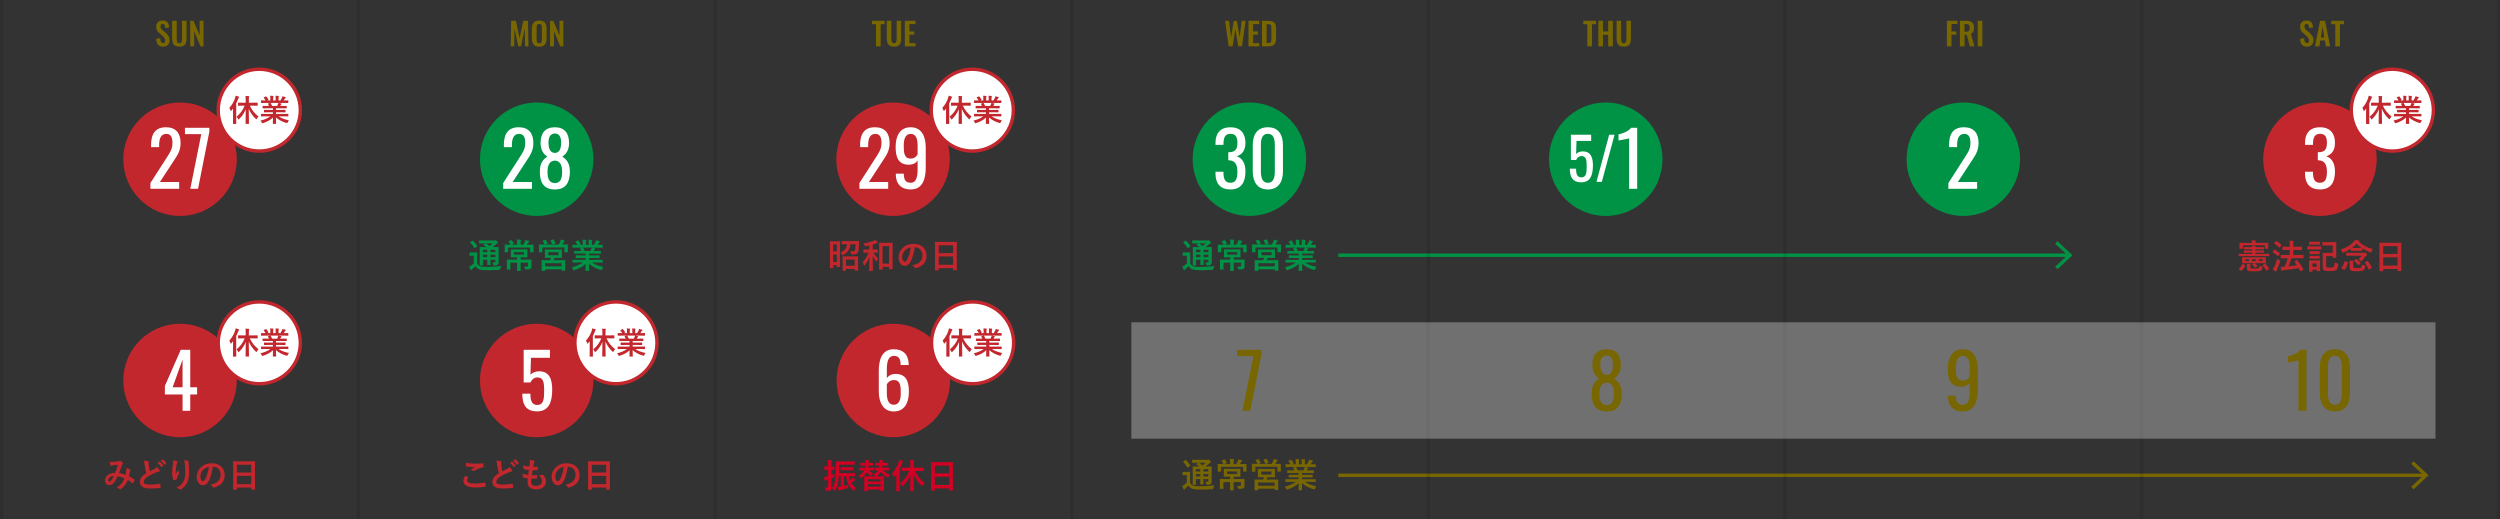 <?xml version="1.0" encoding="UTF-8"?>
<svg id="_レイヤー_2" data-name="レイヤー 2" xmlns="http://www.w3.org/2000/svg" width="730.5" height="151.787" viewBox="0 0 730.5 151.787">
  <rect x="0" y="0" width="730.5" height="151.787" fill="#333333" stroke="none"/>
  <g id="_レイヤー_1-2" data-name="レイヤー 1">
    <g>
      <path d="M46.176,13.069c-.335-.381-.518-.949-.548-1.704l1.17-.23c.019.473.093.834.226,1.082.132.249.34.373.622.373.208,0,.364-.062.465-.188.102-.126.152-.296.152-.512,0-.295-.066-.545-.198-.75-.133-.206-.34-.432-.622-.678l-.939-.819c-.288-.246-.505-.51-.649-.793-.145-.282-.217-.62-.217-1.013,0-.584.17-1.037.512-1.359.341-.322.812-.483,1.414-.483.645,0,1.107.183,1.387.548s.44.858.483,1.479l-1.17.203c-.019-.405-.075-.711-.171-.917s-.281-.309-.557-.309c-.197,0-.351.066-.461.198-.111.132-.166.299-.166.502,0,.239.047.44.143.604s.25.336.465.521l.932.82c.35.301.623.623.819.967s.295.743.295,1.197c0,.356-.078.673-.235.949-.156.276-.376.493-.658.649-.283.157-.607.235-.977.235-.676,0-1.181-.19-1.516-.571h-.001Z" fill="#786600"/>
      <path d="M51.137,13.346c-.307-.196-.521-.476-.645-.839-.123-.362-.185-.822-.185-1.382v-5.048h1.327v5.205c0,.43.05.762.151.995s.309.35.622.35c.318,0,.529-.116.631-.35s.152-.565.152-.995v-5.205h1.316v5.048c0,.553-.061,1.013-.184,1.378s-.338.646-.645.843c-.308.196-.731.295-1.271.295s-.965-.099-1.271-.295h.002Z" fill="#786600"/>
      <path d="M55.577,6.077h.948l1.815,4.256v-4.256h1.124v7.462h-.902l-1.824-4.459v4.459h-1.161v-7.462Z" fill="#786600"/>
    </g>
    <path d="M149.351,6.077h1.409l1.06,5.168,1.096-5.168h1.373l.139,7.462h-1.014l-.111-5.187-1.059,5.187h-.82l-1.078-5.205-.102,5.205h-1.021l.129-7.462h0Z" fill="#786600"/>
    <path d="M155.91,13.019c-.332-.415-.497-1.021-.497-1.819v-2.801c0-.792.165-1.391.497-1.797.332-.405.885-.607,1.658-.607.768,0,1.318.202,1.649.607.331.406.497,1.005.497,1.797v2.801c0,.792-.167,1.397-.502,1.814-.334.418-.883.627-1.645.627-.773,0-1.326-.207-1.658-.622h.001ZM158.177,12.351c.104-.19.157-.467.157-.829v-3.437c0-.362-.051-.636-.152-.819-.102-.185-.307-.276-.613-.276s-.513.094-.617.28c-.104.188-.156.46-.156.815v3.437c0,.362.052.639.156.829s.311.285.617.285c.301,0,.504-.095.608-.285Z" fill="#786600"/>
    <path d="M160.719,6.077h.949l1.814,4.256v-4.256h1.125v7.462h-.903l-1.824-4.459v4.459h-1.161v-7.462Z" fill="#786600"/>
    <path d="M255.968,7.081h-1.188v-1.004h3.713v1.004h-1.16v6.458h-1.364v-6.458h-.001Z" fill="#786600"/>
    <path d="M259.947,13.346c-.307-.196-.521-.476-.645-.839-.123-.362-.184-.822-.184-1.382v-5.048h1.326v5.205c0,.43.051.762.152.995s.309.35.621.35c.319,0,.529-.116.631-.35s.152-.565.152-.995v-5.205h1.317v5.048c0,.553-.062,1.013-.185,1.378s-.338.646-.645.843-.73.295-1.271.295-.964-.099-1.271-.295h.002Z" fill="#786600"/>
    <path d="M264.389,6.077h3.132v.958h-1.778v2.146h1.4v.949h-1.4v2.478h1.797v.931h-3.15v-7.462h0Z" fill="#786600"/>
    <path d="M357.974,6.077h1.133l.618,4.836.773-4.817h.921l.802,4.817.607-4.836h1.125l-1.041,7.462h-1.105l-.83-5.002-.82,5.002h-1.133l-1.05-7.462h0Z" fill="#786600"/>
    <path d="M364.809,6.077h3.133v.958h-1.778v2.146h1.4v.949h-1.4v2.478h1.797v.931h-3.151v-7.462h0Z" fill="#786600"/>
    <path d="M368.752,6.077h1.76c.602,0,1.074.081,1.418.244.344.162.588.411.732.746s.217.778.217,1.331v2.718c0,.565-.072,1.022-.217,1.373-.145.35-.385.612-.723.787s-.795.263-1.373.263h-1.814v-7.462h0ZM370.529,12.59c.301,0,.52-.052.654-.156s.222-.25.258-.438c.037-.188.056-.466.056-.834v-2.855c0-.332-.021-.584-.064-.756s-.134-.3-.271-.382c-.138-.083-.354-.125-.649-.125h-.406v5.546h.424-.002Z" fill="#786600"/>
    <path d="M463.811,7.081h-1.188v-1.004h3.713v1.004h-1.16v6.458h-1.364v-6.458h-.001Z" fill="#786600"/>
    <path d="M467.036,6.077h1.354v3.113h1.52v-3.113h1.363v7.462h-1.363v-3.372h-1.52v3.372h-1.354v-7.462Z" fill="#786600"/>
    <path d="M473.19,13.346c-.309-.196-.522-.476-.646-.839-.123-.362-.184-.822-.184-1.382v-5.048h1.325v5.205c0,.43.051.762.152.995s.309.35.623.35c.318,0,.529-.116.631-.35s.152-.565.152-.995v-5.205h1.316v5.048c0,.553-.061,1.013-.184,1.378s-.338.646-.645.843c-.309.196-.732.295-1.271.295s-.965-.099-1.271-.295h.002Z" fill="#786600"/>
    <path d="M568.88,6.077h3.068v.939h-1.714v2.174h1.4v.949h-1.4v3.399h-1.354v-7.461Z" fill="#786600"/>
    <path d="M572.684,6.077h1.797c.786,0,1.373.148,1.76.446s.58.81.58,1.534c0,.473-.069.858-.207,1.156-.139.298-.376.515-.714.649l1.041,3.676h-1.363l-.894-3.418h-.646v3.418h-1.354v-7.461h0ZM574.472,9.273c.387,0,.661-.089.824-.267.162-.179.244-.47.244-.876,0-.393-.072-.678-.217-.856-.145-.178-.403-.267-.778-.267h-.507v2.266h.434Z" fill="#786600"/>
    <path d="M577.89,6.077h1.346v7.462h-1.346v-7.462Z" fill="#786600"/>
    <path d="M672.627,13.069c-.335-.381-.518-.949-.548-1.704l1.17-.23c.019.473.094.834.226,1.082.132.249.339.373.622.373.208,0,.363-.062.465-.188s.152-.296.152-.512c0-.295-.066-.545-.198-.75-.132-.206-.34-.432-.622-.678l-.939-.819c-.289-.246-.505-.51-.649-.793-.145-.282-.217-.62-.217-1.013,0-.584.171-1.037.512-1.359s.812-.483,1.414-.483c.645,0,1.106.183,1.387.548.279.365.44.858.483,1.479l-1.17.203c-.019-.405-.075-.711-.171-.917-.095-.206-.28-.309-.557-.309-.197,0-.351.066-.461.198s-.166.299-.166.502c0,.239.048.44.143.604.096.163.25.336.466.521l.93.82c.351.301.624.623.82.967s.295.743.295,1.197c0,.356-.078.673-.235.949-.156.276-.376.493-.658.649-.282.157-.608.235-.977.235-.676,0-1.181-.19-1.516-.571h-.001Z" fill="#786600"/>
    <path d="M677.929,6.077h1.455l1.493,7.462h-1.263l-.295-1.723h-1.299l-.304,1.723h-1.28l1.492-7.462h.001ZM679.172,10.95l-.506-3.132-.507,3.132h1.013Z" fill="#786600"/>
    <path d="M682.369,7.081h-1.188v-1.004h3.712v1.004h-1.16v6.458h-1.363v-6.458h-.001Z" fill="#786600"/>
    <g>
      <path d="M347.744,141.044c.209.41.43.65.849.83.34.139,1.01.209,1.879.209,1.279,0,2.849-.07,4.338-.25-.14.201-.229.51-.27.791-.033.212-.157.321-.37.328-1.279.08-2.498.111-3.548.111-1.02,0-1.989-.102-2.349-.281-.45-.219-.77-.488-1.01-.908-.31.299-.64.6-.949.889-.11.1-.16.15-.2.199-.04.07-.08.102-.14.102-.04,0-.1-.051-.14-.131-.141-.26-.271-.58-.41-.939.25-.119.39-.199.58-.32.27-.17.52-.379.77-.619v-2.229h-.42c-.52,0-.649.02-.699.02-.11,0-.12-.01-.12-.119v-.76c0-.1.01-.109.12-.109.05,0,.18.02.699.02h.58c.52,0,.669-.02.719-.02.101,0,.11.01.11.109,0,.061-.02.34-.02.949v2.129h.001ZM346.324,134.458c.05-.031.09-.051.12-.051s.06.02.1.061c.46.42.87.91,1.229,1.469.061.09.061.109-.06.199l-.56.43c-.061.041-.101.07-.13.07-.03,0-.051-.029-.08-.08-.36-.609-.77-1.139-1.199-1.559-.08-.07-.07-.1.04-.17l.539-.369h.001ZM354.03,139.204c0,.611.02,1.08.02,1.42,0,.381-.05.609-.249.789-.16.131-.38.23-1.02.24-.3,0-.29,0-.34-.23-.061-.299-.13-.539-.26-.689.239.021.459.031.629.031.2,0,.271-.07.271-.291v-.479h-1.439v.27c0,.76.02,1.1.02,1.158,0,.111-.01.121-.1.121h-.739c-.101,0-.11-.01-.11-.121,0-.059.021-.398.021-1.158v-.27h-1.3v.379c0,.76.021,1.119.021,1.18,0,.1-.011.109-.11.109h-.729c-.11,0-.12-.01-.12-.109,0-.07.021-.4.021-1.17v-2.809c0-.779-.021-1.119-.021-1.189,0-.1.01-.109.12-.109.05,0,.39.02,1.329.02h.54c-.26-.209-.55-.389-.859-.578-.04-.031-.061-.051-.061-.08,0-.031.03-.061.08-.102l.49-.328h-.37c-.939,0-1.249.02-1.31.02-.1,0-.109-.01-.109-.1v-.67c0-.111.01-.121.109-.121.061,0,.37.021,1.31.021h2.968c.131,0,.21-.012.261-.031.069-.029.1-.039.149-.039.08,0,.17.07.41.289.239.23.31.33.31.43,0,.09-.06.15-.17.189-.1.031-.2.09-.38.25-.35.301-.68.561-1.089.85h.369c.949,0,1.279-.02,1.35-.02.1,0,.109.01.109.109,0,.061-.02.471-.02,1.279v1.539h-.002ZM350.732,137.776v-.711h-1.3v.711h1.3ZM350.732,139.235v-.711h-1.3v.711h1.3ZM350.322,135.208c.35.229.68.488,1.01.789.35-.24.659-.48.999-.789h-2.009,0ZM351.641,137.065v.711h1.439v-.711h-1.439ZM353.08,139.235v-.711h-1.439v.711h1.439Z" fill="#786602"/>
      <path d="M357.733,135.597h1.709v-.41c0-.488-.02-.779-.08-1.109.37.01.73.031,1.07.07.09.01.159.07.159.109,0,.08-.04.141-.069.211-.051.119-.051.26-.051.699v.43h.78c.18-.289.3-.529.42-.809.069-.141.119-.301.17-.541.329.061.699.141.989.23.09.029.149.07.149.141,0,.068-.05.119-.109.17-.07.068-.13.129-.18.209-.15.24-.25.41-.391.6h.521c.929,0,1.259-.02,1.319-.02.1,0,.109.01.109.109,0,.061-.02.24-.02.51v.391c0,.879.02,1.049.02,1.109,0,.1-.01.109-.109.109h-.78c-.109,0-.12-.01-.12-.109v-1.25h-6.426v1.24c0,.109-.011.119-.11.119h-.789c-.101,0-.11-.01-.11-.119,0-.061.021-.221.021-1.1v-.311c0-.35-.021-.529-.021-.59,0-.1.01-.109.11-.109.069,0,.399.02,1.319.02h.249c-.13-.299-.34-.648-.529-.898-.04-.051-.06-.07-.06-.09,0-.031.04-.041.119-.07l.72-.26c.12-.041.12-.031.19.059.199.26.399.6.529.871.05.09.04.109-.09.158l-.63.23h.002ZM362.151,139.964c.979,0,1.329-.02,1.379-.02.11,0,.12.01.12.109,0,.061-.02.34-.02.93v.281c0,.26.01.488.01.699,0,.26-.061.5-.24.648-.189.15-.439.23-1.329.23-.207.007-.33-.1-.37-.32-.04-.199-.1-.389-.189-.559.319.029.569.039.8.039.199,0,.289-.07.289-.289v-.85h-2.139v1.18c0,.729.021,1.068.021,1.119,0,.1-.011.109-.11.109h-.85c-.1,0-.109-.01-.109-.109,0-.061.02-.391.02-1.119v-1.18h-1.959v1.029c0,.539.021.789.021.85,0,.109-.011.119-.11.119h-.85c-.1,0-.109-.01-.109-.119,0-.061.02-.32.02-.91v-.939c0-.559-.02-.779-.02-.84,0-.1.01-.109.109-.109.061,0,.41.02,1.39.02h1.509v-.67h-.479c-.89,0-1.199.021-1.26.021-.1,0-.109-.01-.109-.111,0-.059.02-.229.02-.68v-.779c0-.459-.02-.609-.02-.68,0-.1.01-.109.109-.109.061,0,.37.02,1.26.02h2.119c.889,0,1.199-.02,1.269-.02.101,0,.11.01.11.109,0,.061-.021.221-.021.68v.779c0,.451.021.621.021.68,0,.102-.01.111-.11.111-.069,0-.38-.021-1.269-.021h-.61v.67h1.689-.003ZM361.471,137.767h-2.918v.738h2.918v-.738Z" fill="#786602"/>
      <path d="M367.574,134.189c.13-.051.159-.031.22.039.239.32.439.641.579.939.05.09.05.1-.09.15l-.699.23h3.987c.2-.34.37-.631.51-.961.05-.129.11-.289.16-.5.34.08.67.182.949.291.09.039.13.07.13.129,0,.08-.029.121-.09.17-.069.051-.149.131-.21.24-.14.23-.25.43-.38.631h.2c.92,0,1.249-.021,1.319-.021.1,0,.11.01.11.111,0,.059-.021.25-.021.529v.439c0,.879.021,1.039.021,1.1,0,.1-.011.109-.11.109h-.8c-.1,0-.109-.01-.109-.109v-1.299h-6.427v1.289c0,.109-.01.119-.11.119h-.799c-.101,0-.11-.01-.11-.119,0-.061.021-.221.021-1.1v-.359c0-.35-.021-.531-.021-.6,0-.102.01-.111.11-.111.069,0,.399.021,1.319.021h.229c-.021-.021-.03-.031-.05-.08-.13-.32-.32-.65-.51-.92-.061-.09-.05-.109.069-.15l.601-.209.002.002ZM371.141,137.017c.899,0,1.22-.02,1.289-.02.091,0,.101.01.101.119,0,.051-.021.221-.021.68v.879c0,.461.021.631.021.689,0,.1-.01.111-.101.111-.069,0-.39-.021-1.289-.021h-.76c-.09.25-.189.471-.279.67h1.898c.979,0,1.33-.01,1.399-.01.101,0,.101.01.101.109,0,.061-.011.301-.011.77v.641c0,1.18.011,1.398.011,1.459,0,.09,0,.1-.101.1h-.84c-.1,0-.109-.01-.109-.1v-.299h-4.817v.338c0,.102-.01.111-.1.111h-.85c-.101,0-.11-.01-.11-.111,0-.059.021-.279.021-1.479v-.539c0-.59-.021-.83-.021-.891,0-.1.01-.109.11-.109.069,0,.42.01,1.398.01h.97c.101-.209.2-.439.28-.67h-.41c-.909,0-1.229.021-1.289.021-.09,0-.1-.012-.1-.111,0-.07.02-.229.02-.689v-.879c0-.459-.02-.629-.02-.68,0-.109.01-.119.1-.119.06,0,.38.02,1.289.02h2.22ZM367.633,141.923h4.817v-.918h-4.817v.918ZM368.553,138.665h2.968v-.869h-2.968v.869ZM369.962,134.077c.119-.039.149-.02.199.07.17.27.36.65.5,1,.04.08.03.1-.11.139l-.669.201c-.15.039-.16.029-.2-.08-.14-.33-.29-.67-.47-.98-.06-.1-.03-.109.09-.148l.66-.201h0Z" fill="#786602"/>
      <path d="M376.984,140.804c-.899,0-1.199.02-1.26.02-.109,0-.12-.01-.12-.109v-.59c0-.109.011-.119.12-.119.061,0,.36.02,1.26.02h2.469v-.539h-1.409c-.97,0-1.319.02-1.38.02-.1,0-.1-.01-.1-.109v-.57c0-.109,0-.119.1-.119.061,0,.41.02,1.38.02h1.409v-.529h-1.879c-.96,0-1.279.02-1.34.02-.109,0-.12-.01-.12-.1v-.59c0-.1.011-.111.12-.111.061,0,.38.021,1.34.021h.609c-.11-.24-.21-.439-.32-.631-.05-.09-.06-.129.07-.17l.649-.18h-1.599c-.899,0-1.199.02-1.26.02-.109,0-.12-.01-.12-.109v-.619c0-.109.011-.121.12-.121.061,0,.36.021,1.26.021h.069c-.159-.32-.34-.57-.569-.859-.06-.07-.04-.111.08-.17l.579-.271c.101-.049.131-.039.19.041.24.289.489.629.67.969.05.09.05.1-.08.17l-.24.121h.93v-.66c0-.35,0-.59-.06-.869.31.01.699.029.969.059.08.012.12.041.12.092,0,.059-.02.109-.04.17-.03.068-.06.219-.06.549v.66h.81v-.65c0-.359,0-.6-.061-.879.3.01.689.029.96.07.09.01.13.039.13.09,0,.049-.021.109-.04.16-.03.068-.061.219-.061.549v.66h.62c.18-.281.32-.529.46-.82.069-.15.13-.299.17-.539.35.07.699.17.97.26.09.029.13.08.13.129,0,.08-.04.121-.101.17-.069.061-.12.121-.17.191-.13.209-.27.408-.409.609h.14c.899,0,1.199-.021,1.259-.021.101,0,.11.012.11.121v.619c0,.1-.01.109-.11.109-.06,0-.359-.02-1.259-.02h-1.749c.26.051.489.1.789.18.08.021.13.061.13.121,0,.07-.05.119-.109.148-.05.031-.1.141-.14.211l-.181.32h.65c.959,0,1.279-.021,1.339-.021.1,0,.11.012.11.111v.59c0,.09-.011.1-.11.1-.06,0-.38-.02-1.339-.02h-2.02v.529h1.59c.979,0,1.318-.02,1.379-.02.1,0,.109.01.109.119v.57c0,.1-.01.109-.109.109-.061,0-.4-.02-1.379-.02h-1.59v.539h2.629c.899,0,1.199-.02,1.259-.02.101,0,.11.01.11.119v.59c0,.1-.01.109-.11.109-.06,0-.359-.02-1.259-.02h-1.779c.84.59,1.889.98,3.328,1.299-.13.16-.27.371-.39.641-.08.189-.12.26-.22.26-.05,0-.12-.02-.229-.051-1.35-.389-2.539-1.049-3.358-1.789,0,1.189.05,1.811.05,1.98,0,.1-.01.109-.11.109h-.85c-.09,0-.1-.01-.1-.109,0-.17.03-.75.04-1.939-.84.799-1.879,1.359-3.208,1.789-.11.039-.18.061-.23.061-.09,0-.13-.07-.22-.26-.13-.262-.27-.471-.399-.602,1.329-.328,2.349-.738,3.188-1.389h-1.619.002ZM380.841,137.437c.09-.17.17-.34.271-.58.05-.109.069-.211.109-.4h-2.549c.03.01.05.041.08.08.15.25.31.551.45.9h1.639Z" fill="#786602"/>
    </g>
    <g>
      <line x1="391.06" y1="138.88" x2="708.543" y2="138.88" fill="none" stroke="#786600" stroke-miterlimit="10"/>
      <polygon points="705.229 142.97 704.547 142.237 708.159 138.881 704.547 135.523 705.229 134.791 709.627 138.881 705.229 142.97" fill="#786600"/>
    </g>
    <line x1="391.06" y1="74.571" x2="604.507" y2="74.571" fill="none" stroke="#009245" stroke-miterlimit="10"/>
    <polygon points="601.193 78.661 600.511 77.928 604.123 74.572 600.511 71.214 601.193 70.482 605.591 74.572 601.193 78.661" fill="#029245"/>
    <g>
      <path d="M245.441,74.796c0,2.549.02,3.059.02,3.118,0,.101-.01.11-.109.11h-.739c-.101,0-.11-.01-.11-.11v-.449h-1.05v.789c0,.101-.01.11-.109.11h-.74c-.1,0-.109-.01-.109-.11,0-.05.02-.6.02-3.288v-1.869c0-1.858-.02-2.429-.02-2.488,0-.11.01-.12.109-.12.07,0,.271.021.91.021h.93c.64,0,.839-.021.909-.021.1,0,.109.01.109.12,0,.06-.02.59-.02,2.139v2.049h0ZM243.452,71.418v2.039h1.05v-2.039h-1.05ZM244.502,76.565v-2.219h-1.05v2.219h1.05ZM248.5,71.357c-.08,1.34-.75,2.419-1.989,3.119-.12.079-.18.119-.229.119-.07,0-.11-.069-.21-.22-.15-.22-.35-.439-.54-.55,1.18-.51,1.859-1.259,1.959-2.469h-.16c-.919,0-1.219.021-1.279.021-.1,0-.109-.01-.109-.11v-.729c0-.1.01-.109.109-.109.061,0,.36.02,1.279.02h2.289c.909,0,1.229-.02,1.289-.02.101,0,.12.02.12.119-.02.25-.02.5-.03.74-.029,1.459-.149,2.169-.319,2.498-.16.32-.41.45-.62.49-.31.07-.64.08-1.039.07-.32.01-.32,0-.38-.3-.05-.25-.14-.55-.22-.7.34.05.659.07.89.07.22,0,.38-.08.47-.19.13-.21.21-.949.229-1.869h-1.51ZM246.301,79.124c-.09,0-.1-.011-.1-.11,0-.07.02-.35.02-1.829v-.909c0-.91-.02-1.199-.02-1.26,0-.109.01-.12.1-.12.07,0,.37.021,1.229.021h1.889c.859,0,1.159-.021,1.22-.021.109,0,.12.011.12.12,0,.061-.021.35-.021,1.109v1.02c0,1.47.021,1.749.021,1.81,0,.109-.011.119-.12.119h-.79c-.109,0-.119-.01-.119-.119v-.37h-2.529v.43c0,.1-.01.11-.109.11h-.791ZM247.2,77.645h2.529v-1.789h-2.529v1.789Z" fill="#c1272d"/>
      <path d="M255.211,73.817c.359.63.829,1.22,1.398,1.719-.149.2-.3.46-.399.72-.05.13-.08.19-.12.19s-.09-.061-.18-.17c-.38-.45-.67-.92-.909-1.47,0,2.429.05,4.078.05,4.258,0,.09-.01.101-.101.101h-.859c-.109,0-.12-.011-.12-.101,0-.17.051-1.769.07-4.018-.33.92-.749,1.669-1.31,2.398-.079.101-.13.15-.18.15-.04,0-.08-.05-.12-.16-.1-.3-.249-.62-.39-.8.689-.749,1.29-1.609,1.779-2.818h-.27c-.82,0-1.1.021-1.16.021-.1,0-.109-.011-.109-.11v-.72c0-.1.01-.109.109-.109.061,0,.34.02,1.16.02h.47v-1.199c-.32.08-.66.149-1.01.21-.193.033-.33-.05-.41-.25-.079-.21-.189-.399-.319-.55,1.209-.149,2.299-.489,2.958-.75.24-.1.36-.169.51-.27.29.22.479.4.67.609.06.07.09.11.09.181,0,.069-.07.12-.17.13-.14.01-.27.069-.43.13-.27.1-.569.199-.89.29v1.469h.21c.829,0,1.1-.02,1.159-.02.11,0,.12.01.12.109v.72c0,.1-.01.11-.12.11-.06,0-.33-.021-1.159-.021h-.02.002ZM256.96,78.795c-.091,0-.101-.01-.101-.11,0-.069.021-.609.021-3.308v-1.859c0-1.869-.021-2.419-.021-2.488,0-.101.01-.11.101-.11.069,0,.34.021,1.129.021h1.499c.79,0,1.06-.021,1.13-.021.1,0,.109.01.109.11,0,.06-.02.609-.02,2.188v2.119c0,2.648.02,3.178.02,3.238,0,.1-.01.109-.109.109h-.83c-.1,0-.109-.01-.109-.109v-.59h-1.89v.699c0,.101-.01.11-.109.11h-.82ZM257.889,77.016h1.89v-5.107h-1.89v5.107Z" fill="#c1272d"/>
      <path d="M267.27,72.247c-.229,1.699-.649,3.259-1.249,4.308-.43.75-.949,1.149-1.699,1.149-.88,0-1.769-.939-1.769-2.568,0-.959.409-1.879,1.129-2.599.84-.84,1.899-1.279,3.248-1.279,2.398,0,3.809,1.479,3.809,3.468,0,1.859-1.05,3.028-3.079,3.639-.21.06-.3.02-.43-.18-.109-.17-.319-.4-.699-.63,1.688-.4,3.019-1.1,3.019-2.988,0-1.189-.899-2.319-2.239-2.319h-.041ZM264.402,73.217c-.479.54-.779,1.209-.779,1.849,0,.92.369,1.43.68,1.43.26,0,.479-.13.749-.609.439-.81.89-2.249,1.06-3.578-.699.14-1.26.42-1.709.909h-.001Z" fill="#c1272d"/>
      <path d="M273.302,79.004c-.101,0-.11-.01-.11-.11,0-.069.021-.659.021-3.558v-1.929c0-1.939-.021-2.549-.021-2.609,0-.109.01-.119.11-.119.069,0,.409.02,1.379.02h3.429c.969,0,1.318-.02,1.379-.02.1,0,.109.01.109.119,0,.061-.02.67-.02,2.309v2.22c0,2.868.02,3.458.02,3.518,0,.1-.01.11-.109.11h-.89c-.1,0-.11-.011-.11-.11v-.489h-4.188v.539c0,.101-.01.11-.109.11h-.89ZM274.301,73.967h4.188v-2.279h-4.188v2.279ZM278.489,77.364v-2.418h-4.188v2.418h4.188Z" fill="#c1272d"/>
    </g>
    <g>
      <path d="M659.017,72.856v.35h1.068c.961,0,1.291-.02,1.35-.02.1,0,.111.01.111.109v.44c0,.1-.012.109-.111.109-.059,0-.389-.02-1.35-.02h-1.068v.35h2.709c.879,0,1.178-.021,1.238-.021.09,0,.1.011.1.101v.489c0,.101-.01.11-.1.11-.061,0-.359-.021-1.238-.021h-6.258c-.879,0-1.18.021-1.238.021-.1,0-.111-.01-.111-.11v-.489c0-.09.012-.101.111-.101.059,0,.359.021,1.238.021h2.619v-.35h-.99c-.959,0-1.289.02-1.348.02-.102,0-.111-.01-.111-.109v-.44c0-.1.01-.109.111-.109.059,0,.389.02,1.348.02h.99v-.35h-.949c-.959,0-1.279.02-1.34.02-.109,0-.119-.01-.119-.109v-.47c0-.09.01-.1.119-.1.061,0,.381.02,1.34.02h.939c-.01-.14-.029-.27-.051-.38.33.01.59.03.93.06.1.011.16.04.16.101,0,.06-.02.1-.051.16l-.029.06h.99c.969,0,1.289-.02,1.35-.02.1,0,.109.01.109.1v.47c0,.1-.01.109-.109.109-.061,0-.381-.02-1.35-.02h-1.01,0ZM654.22,78.653c-.111-.09-.111-.11-.041-.17.4-.33.789-.79,1.029-1.279.051-.1.08-.1.211-.03l.549.28c.121.06.131.09.09.18-.25.56-.619,1.069-1.02,1.489-.039.04-.059.06-.09.06-.029,0-.07-.02-.119-.06l-.609-.47h0ZM661.365,70.967c.93,0,1.26-.021,1.32-.021.1,0,.109.01.109.11,0,.06-.02.189-.02.359v.29c0,.689.02.8.02.859,0,.101-.01.11-.109.11h-.799c-.102,0-.111-.01-.111-.11v-.89h-6.387v.89c0,.101-.01.11-.109.11h-.799c-.1,0-.111-.01-.111-.11,0-.06.021-.17.021-.859v-.229c0-.23-.021-.36-.021-.42,0-.101.012-.11.111-.11.059,0,.389.021,1.318.021h2.209v-.021c0-.27-.01-.489-.07-.739.35.01.721.03,1.07.06.09.011.15.04.15.09,0,.07-.031.13-.061.2-.031.09-.041.18-.041.41h2.31ZM658.857,76.904c.24.18.529.449.76.689.07.07.07.1-.029.17l-.541.41c-.119.08-.139.05-.199-.021-.23-.29-.5-.579-.74-.779-.059-.05-.059-.08.051-.16l.51-.31h-2.049c-.971,0-1.32.02-1.391.02-.09,0-.1-.01-.1-.119,0-.061.01-.19.01-.57v-.43c0-.35-.01-.479-.01-.55,0-.09.01-.1.1-.1.07,0,.42.02,1.391.02h3.977c.98,0,1.33-.02,1.4-.02.09,0,.1.01.1.1,0,.061-.02.2-.02.55v.43c0,.38.02.51.02.57,0,.109-.01.119-.1.119-.07,0-.42-.02-1.4-.02h-1.74ZM657.148,76.304v-.54h-1.049v.54h1.049ZM657.548,78.133c0,.17.039.25.16.279.18.05.469.061,1.029.061.779,0,1.088-.03,1.248-.15.15-.1.211-.319.24-.709.199.109.42.209.67.27.25.06.25.08.209.319-.068.5-.219.71-.52.87-.289.149-.809.21-1.938.21-.82,0-1.449-.04-1.73-.15-.229-.09-.359-.279-.359-.649v-.399c0-.51-.01-.7-.051-.97.33,0,.691.02.971.06.129.021.16.04.16.08,0,.05-.02.08-.041.12-.039.07-.049.16-.049.38v.38-.002ZM659.126,76.304v-.54h-1.059v.54h1.059ZM660.056,75.764v.54h1.07v-.54h-1.07ZM661.695,77.064c.1-.07.121-.061.201.02.35.33.748.779,1.148,1.289.051.07.041.11-.049.19l-.6.46c-.061.04-.092.06-.121.06s-.049-.03-.08-.08c-.35-.569-.66-.97-1.078-1.419-.061-.07-.051-.1.039-.17l.539-.35h.001Z" fill="#c1272d"/>
      <path d="M664.529,72.986c.07-.09.111-.1.201-.05.488.29.998.619,1.449,1.029.039.03.049.06.049.09s-.01.061-.049.11l-.451.609c-.049.07-.08.1-.109.1s-.051-.02-.09-.05c-.43-.43-.949-.819-1.439-1.109-.039-.03-.061-.05-.061-.08,0-.029.021-.06.061-.109l.439-.54h0ZM664.539,77.964c.32-.66.631-1.439.92-2.409.141.141.359.34.58.5.16.11.209.16.209.25,0,.05-.02.12-.049.229-.25.8-.551,1.579-.85,2.259-.07.16-.131.3-.15.39-.02.08-.061.13-.119.13-.051,0-.1-.01-.18-.05-.25-.14-.52-.31-.82-.55.209-.27.32-.449.459-.749h0ZM664.98,70.478c.08-.1.109-.1.189-.05.479.27.988.66,1.439,1.06.068.06.08.09-.01.21l-.451.609c-.07.1-.09.11-.18.04-.41-.43-.988-.899-1.439-1.159-.09-.05-.09-.07,0-.18l.451-.53h0ZM667.918,75.465c-.979,0-1.33.021-1.389.021-.1,0-.111-.011-.111-.12v-.779c0-.101.012-.11.111-.11.059,0,.41.02,1.389.02h1.148v-1.459h-.689c-.959,0-1.289.021-1.338.021-.1,0-.111-.011-.111-.11v-.77c0-.1.012-.11.111-.11.049,0,.379.021,1.338.021h.689v-.439c0-.6-.02-.93-.068-1.33.379.011.729.03,1.059.061.1.01.16.06.16.12,0,.069-.02.119-.051.199-.049.12-.068.351-.068.92v.47h1.088c.961,0,1.289-.021,1.35-.021.1,0,.109.011.109.11v.77c0,.1-.01.11-.109.11-.061,0-.389-.021-1.35-.021h-1.088v1.459h1.498c.98,0,1.33-.02,1.389-.02.09,0,.102.01.102.11v.779c0,.109-.012.12-.102.12-.059,0-.408-.021-1.389-.021h-2.008c-.271.85-.57,1.64-.881,2.349.881-.08,1.67-.17,2.479-.29-.229-.34-.479-.669-.729-.979-.07-.09-.061-.119.059-.189l.541-.319c.1-.061.129-.051.199.02.689.779,1.27,1.629,1.77,2.578.049.101.049.11-.07.19l-.619.37c-.061.04-.1.06-.131.06-.029,0-.049-.03-.07-.08-.139-.27-.279-.54-.43-.81-1.479.25-2.787.42-4.406.58-.211.029-.311.05-.371.09-.059.04-.109.069-.18.069-.08,0-.129-.06-.16-.159-.09-.32-.158-.63-.219-.989.43,0,.74-.011,1.049-.04.051,0,.109,0,.16-.011.34-.739.65-1.528.9-2.438h-.561v-.003Z" fill="#c1272d"/>
      <path d="M677.109,71.987c.758,0,1.008-.021,1.068-.021.09,0,.1.01.1.11v.709c0,.11-.01.12-.1.12-.061,0-.311-.02-1.068-.02h-1.74c-.76,0-1.01.02-1.068.02-.09,0-.102-.01-.102-.12v-.709c0-.101.012-.11.102-.11.059,0,.309.021,1.068.021h1.74ZM677.918,77.683c0,1.159.02,1.38.02,1.439,0,.1-.01.11-.109.11h-.789c-.1,0-.111-.011-.111-.11v-.32h-1.229v.51c0,.101-.01.11-.109.11h-.779c-.111,0-.121-.01-.121-.11,0-.069.02-.3.02-1.509v-.659c0-.63-.02-.87-.02-.939,0-.101.01-.11.121-.11.059,0,.27.02.908.02h1.189c.641,0,.85-.02.92-.02.1,0,.109.01.109.11,0,.06-.02.3-.02.77v.709h0ZM676.908,70.637c.641,0,.84-.021.9-.021.109,0,.119.011.119.11v.67c0,.1-.01.109-.119.109-.061,0-.26-.02-.9-.02h-1.18c-.648,0-.85.02-.908.02-.1,0-.111-.01-.111-.109v-.67c0-.1.012-.11.111-.11.059,0,.26.021.908.021h1.18ZM676.869,73.415c.6,0,.779-.02.84-.02.109,0,.119.01.119.109v.64c0,.101-.01.11-.119.11-.061,0-.24-.021-.84-.021h-1.09c-.609,0-.789.021-.85.021-.1,0-.109-.01-.109-.11v-.64c0-.1.01-.109.109-.109.061,0,.24.02.85.02h1.09ZM676.869,74.755c.6,0,.779-.021.84-.021.109,0,.119.01.119.11v.649c0,.09-.01.1-.119.1-.061,0-.24-.02-.84-.02h-1.09c-.609,0-.789.02-.85.02-.1,0-.109-.01-.109-.1v-.649c0-.101.01-.11.109-.11.061,0,.24.021.85.021h1.09ZM675.699,76.963v.99h1.229v-.99h-1.229ZM679.826,71.716c-.809,0-1.068.021-1.129.021-.1,0-.109-.01-.109-.11v-.779c0-.1.01-.11.109-.11.061,0,.32.021,1.129.021h1.58c.799,0,1.08-.021,1.139-.021.111,0,.121.011.121.11,0,.06-.021.359-.021,1.069v2.238c0,.7.021,1,.021,1.06,0,.11-.01.12-.121.12h-.84c-.1,0-.109-.01-.109-.12v-.38h-1.879v2.789c0,.25.029.39.121.449.109.09.389.13.918.13.75,0,1.029-.069,1.189-.249.131-.16.201-.46.221-1.27.189.12.43.21.719.279.301.07.32.09.301.4-.061.869-.221,1.209-.461,1.438-.27.271-.77.391-2.078.391-.93,0-1.43-.061-1.67-.26-.219-.17-.289-.431-.289-.979v-2.858c0-.69-.02-1.04-.02-1.11,0-.1.01-.109.109-.109.07,0,.391.02,1.049.02h1.77v-2.179h-1.77Z" fill="#c1272d"/>
      <path d="M687.997,73.286c-.719,0-.939.021-1,.021-.1,0-.109-.011-.109-.11v-.52c-.629.42-1.33.789-2.109,1.1-.109.04-.18.069-.229.069-.08,0-.111-.069-.182-.26-.119-.26-.27-.479-.42-.649,1.77-.6,2.898-1.35,3.799-2.299.17-.16.301-.35.4-.529.379.05.77.1,1.088.17.111.029.15.069.15.13,0,.05-.02.09-.1.119l-.08.04c.949.91,2.26,1.729,4.139,2.219-.17.21-.301.49-.391.74-.07.189-.1.27-.18.27-.051,0-.119-.03-.23-.07-.84-.31-1.598-.699-2.268-1.139v.609c0,.1-.01.11-.111.11-.049,0-.279-.021-.998-.021h-1.17.001ZM684.229,78.463c-.121-.069-.121-.119-.061-.199.459-.58.721-1.14.92-1.889.029-.11.049-.101.18-.051l.719.25c.121.04.131.061.102.17-.24.779-.51,1.43-.939,2.049-.08.11-.121.12-.24.05l-.68-.38h-.001ZM690.545,73.856c.129,0,.199-.02.25-.039.07-.03.109-.051.17-.051.09,0,.18.061.41.29.209.2.279.3.279.38,0,.09-.031.14-.141.2-.119.069-.209.149-.369.359-.359.479-.65.84-1.02,1.26-.061.06-.09.09-.141.09-.07,0-.17-.061-.379-.2-.291-.21-.391-.29-.391-.359,0-.03.02-.061.051-.09.289-.311.58-.63.83-.97h-3.059c-.961,0-1.301.02-1.359.02-.1,0-.111-.01-.111-.12v-.679c0-.101.012-.11.111-.11.059,0,.398.02,1.359.02h3.51ZM687.617,77.835c0,.199.029.329.158.399.16.08.391.1.9.1.729,0,.979-.02,1.199-.17.16-.1.26-.399.27-.849.24.1.48.17.77.22.173.04.247.146.221.319-.111.67-.311.979-.609,1.149-.361.2-.891.25-1.939.25-.85,0-1.359-.05-1.639-.21-.23-.13-.371-.33-.371-.869v-1.189c0-.31-.01-.55-.049-.83.33,0,.719.021,1.02.051.129.02.18.06.18.109,0,.061-.02.1-.051.16-.049.1-.059.229-.059.449v.91h0ZM689.166,72.438c.479,0,.738,0,.869-.01-.539-.37-1.01-.79-1.43-1.229-.41.45-.869.859-1.379,1.229.15.01.391.01.77.01h1.17ZM688.387,75.697c.039-.04.068-.061.1-.061.029,0,.049.01.1.05.43.32.799.66,1.189,1.08.029.04.049.06.049.09,0,.029-.02.06-.08.109l-.51.44c-.049.04-.078.069-.109.069-.029,0-.061-.029-.1-.08-.359-.439-.719-.799-1.109-1.119-.039-.03-.061-.06-.061-.09s.021-.06.07-.1l.461-.39v.002ZM691.684,76.276c.109-.05.141-.06.211.03.459.579.84,1.18,1.158,1.839.051.1.041.12-.09.2l-.68.39c-.059.03-.09.05-.119.05-.031,0-.051-.03-.07-.1-.301-.72-.65-1.34-1.1-1.919-.07-.08-.061-.12.061-.181l.629-.31h0Z" fill="#c1272d"/>
      <path d="M695.368,79.243c-.1,0-.109-.01-.109-.11,0-.069.02-.659.02-3.558v-1.929c0-1.939-.02-2.549-.02-2.609,0-.109.01-.119.109-.119.07,0,.41.02,1.379.02h3.428c.971,0,1.32-.02,1.381-.02.1,0,.109.01.109.119,0,.061-.02.67-.02,2.309v2.22c0,2.868.02,3.458.02,3.518,0,.1-.01.11-.109.11h-.891c-.1,0-.109-.011-.109-.11v-.489h-4.188v.539c0,.101-.01.11-.109.11h-.891ZM696.368,74.206h4.188v-2.279h-4.188v2.279ZM700.556,77.603v-2.418h-4.188v2.418h4.188Z" fill="#c1272d"/>
    </g>
    <g>
      <path d="M36.911,137.456c.02-.22.02-.409-.01-.68.52.13.919.28,1.159.43.09.051.14.181.069.271-.06.13-.13.239-.159.39-.08.42-.181.859-.28,1.289.569.29,1.189.68,1.56.96.1.06.09.109.06.21-.1.239-.31.659-.43.859-.03.05-.06.069-.09.069-.04,0-.08-.029-.12-.069-.439-.38-.84-.67-1.31-.939-.51,1.149-1.049,1.879-2.019,2.628-.09.07-.14.11-.2.11-.04,0-.08-.021-.149-.07-.271-.22-.52-.319-.87-.409,1.25-.87,1.859-1.699,2.239-2.709-.55-.279-1.26-.5-1.979-.609-.53,1.1-.82,1.599-1.22,1.999-.37.39-.77.55-1.279.55-.58,0-1.189-.4-1.189-1.369,0-1.24,1.279-2.209,2.948-2.209.33-.83.58-1.529.83-2.369-.55.061-1.05.12-1.38.16-.14.02-.289.05-.449.11-.05.02-.12.039-.18.039-.08,0-.131-.039-.16-.109-.09-.2-.19-.59-.29-1.09.3.061.58.07.88.061.479,0,.979-.05,1.549-.13.25-.04.359-.09.489-.17.04-.03.091-.04.13-.04.051,0,.101.01.141.04.25.149.489.35.68.55.06.06.09.109.09.17,0,.06-.04.109-.101.17-.149.14-.189.329-.27.52-.26.68-.54,1.459-.84,2.179.63.08,1.22.229,1.939.5.1-.46.17-.84.21-1.29v-.003ZM31.634,140.245c0,.319.11.46.35.46.19,0,.38-.131.58-.38.229-.29.47-.69.729-1.22-1.02.04-1.659.569-1.659,1.14Z" fill="#c1272d"/>
      <path d="M43.303,134.758c.12.03.18.08.18.16,0,.14-.069.279-.069.42,0,.199.029.439.05.669.09.7.189,1.199.319,1.72.5-.271.86-.46,1.42-.76.289-.17.529-.34.689-.54.319.33.579.68.729.939.04.061.07.141.07.21,0,.101-.061.18-.2.2-.3.05-.64.17-.96.3-.859.35-1.659.72-2.349,1.169-.869.57-1.179,1.04-1.179,1.51,0,.579.409.839,1.659.839,1.119,0,2.208-.09,2.978-.229.11-.02.16,0,.181.12.05.27.08.63.1.93.01.109-.06.159-.18.17-.91.119-1.709.149-2.979.149-1.889,0-2.889-.619-2.889-1.919,0-1.109.729-1.839,1.899-2.578-.24-.77-.42-1.67-.52-2.439-.07-.529-.141-.879-.261-1.159.48,0,.939.03,1.31.12h.002ZM46.572,134.878c.05-.04.09-.03.149.02.311.24.67.64.95,1.069.039.061.039.11-.03.16l-.42.31c-.07.051-.12.04-.17-.029-.3-.46-.62-.84-1.01-1.159l.53-.37h.001ZM47.462,134.229c.06-.04.09-.03.149.02.37.28.729.68.949,1.029.04.061.051.12-.029.18l-.4.311c-.08.06-.13.029-.17-.03-.27-.43-.589-.81-.999-1.149l.5-.359v-.002Z" fill="#c1272d"/>
      <path d="M51.693,134.788c.13.05.19.109.19.199,0,.061-.021.101-.07.16-.07.08-.12.22-.18.47-.14.68-.22,1.39-.28,1.909-.02.359-.05.739-.029,1.1.22-.39.43-.77.699-1.279.09.3.189.479.31.649.05.06.061.11.061.16,0,.08-.04.159-.101.25-.22.419-.449.839-.59,1.279-.029.09-.039.18-.05.3,0,.1-.04.14-.13.159-.12.03-.55.091-.799.12-.07.01-.12-.06-.141-.13-.16-.43-.3-1.199-.3-2.028,0-.67.11-1.489.24-2.489.04-.35.08-.689.08-1.14.449.091.829.19,1.089.311h.001ZM54.941,134.618c.2.05.221.1.2.27-.02.14-.02.32-.02.46.069.949.14,1.858.14,2.578,0,1.42-.229,2.648-.76,3.469-.39.619-1.02,1.209-1.649,1.608-.069.051-.14.07-.199.07-.07,0-.13-.03-.21-.11-.22-.189-.53-.369-.85-.459.81-.45,1.299-.81,1.699-1.34.579-.789.839-1.608.839-3.188,0-.71-.05-1.749-.119-2.389-.051-.49-.101-.74-.21-1.09.439.02.85.04,1.139.12h0Z" fill="#c1272d"/>
      <path d="M62.193,136.347c-.229,1.699-.649,3.259-1.249,4.308-.43.75-.949,1.149-1.699,1.149-.88,0-1.769-.939-1.769-2.568,0-.959.409-1.879,1.129-2.599.84-.84,1.899-1.279,3.248-1.279,2.398,0,3.809,1.479,3.809,3.468,0,1.859-1.05,3.028-3.079,3.639-.21.06-.3.02-.43-.18-.109-.17-.319-.4-.699-.63,1.688-.4,3.019-1.1,3.019-2.988,0-1.189-.899-2.319-2.239-2.319h-.041ZM59.325,137.317c-.479.54-.779,1.209-.779,1.849,0,.92.369,1.43.68,1.43.26,0,.479-.13.749-.609.439-.81.89-2.249,1.06-3.578-.699.14-1.26.42-1.709.909h0Z" fill="#c1272d"/>
      <path d="M68.224,143.104c-.101,0-.11-.01-.11-.11,0-.069.021-.659.021-3.558v-1.929c0-1.939-.021-2.549-.021-2.609,0-.109.01-.119.11-.119.069,0,.409.02,1.379.02h3.428c.97,0,1.319-.02,1.38-.02.1,0,.109.01.109.119,0,.061-.02.67-.02,2.309v2.22c0,2.868.02,3.458.02,3.518,0,.1-.01.11-.109.11h-.89c-.1,0-.11-.011-.11-.11v-.489h-4.188v.539c0,.101-.01.11-.109.11h-.89ZM69.223,138.067h4.188v-2.279h-4.188v2.279ZM73.411,141.464v-2.418h-4.188v2.418h4.188Z" fill="#c1272d"/>
    </g>
    <g>
      <path d="M136.713,139.405c.09.05.1.1.05.18-.149.23-.26.56-.26.76,0,.63.649.939,2.369.939.969,0,1.889-.109,2.708-.29.14-.029.19,0,.21.09.05.19.14.73.16.979.01.09-.05.13-.17.15-.93.17-1.709.24-2.979.24-2.239,0-3.389-.72-3.389-2.02,0-.409.15-.84.53-1.429.26.13.51.26.77.399v.002ZM138.972,135.487c.729,0,1.479-.05,2.119-.09.1-.01.14.03.149.11.03.229.05.51.05.85,0,.14-.05.199-.17.209-.949.141-1.639.47-2.448.99-.08.06-.17.09-.25.09-.07,0-.14-.021-.21-.061-.2-.13-.41-.239-.699-.319.52-.34.959-.62,1.309-.83-.22.03-.529.03-.819.03-.38,0-1.189-.069-1.749-.17-.09-.02-.13-.06-.13-.18,0-.24.021-.529.04-.89.76.18,1.719.26,2.809.26h0Z" fill="#c1272d"/>
      <path d="M146.312,134.758c.12.03.18.08.18.16,0,.14-.069.279-.069.42,0,.199.029.439.05.669.09.7.189,1.199.319,1.72.5-.271.86-.46,1.42-.76.289-.17.529-.34.689-.54.319.33.579.68.729.939.04.061.07.141.07.21,0,.101-.061.18-.2.2-.3.05-.64.17-.96.3-.859.35-1.658.72-2.349,1.169-.869.57-1.179,1.04-1.179,1.51,0,.579.409.839,1.659.839,1.119,0,2.208-.09,2.978-.229.11-.02.16,0,.181.12.05.27.08.63.1.93.01.109-.06.159-.18.17-.91.119-1.709.149-2.979.149-1.889,0-2.889-.619-2.889-1.919,0-1.109.729-1.839,1.899-2.578-.24-.77-.42-1.67-.52-2.439-.07-.529-.141-.879-.261-1.159.48,0,.939.03,1.31.12h.002ZM149.581,134.878c.05-.04.09-.03.149.02.311.24.67.64.95,1.069.04.061.04.11-.03.16l-.42.31c-.07.051-.12.04-.17-.029-.3-.46-.619-.84-1.01-1.159l.53-.37h.001ZM150.471,134.229c.06-.04.09-.03.149.02.37.28.729.68.949,1.029.04.061.051.12-.029.18l-.4.311c-.08.06-.13.029-.17-.03-.27-.43-.589-.81-.999-1.149l.5-.359v-.002Z" fill="#c1272d"/>
      <path d="M155.213,140.685c0,.92.4,1.279,1.329,1.279,1.17,0,1.819-.449,1.819-1.35,0-.56-.14-1.02-.899-1.818.399.05.619,0,1.02-.061.069-.02.149-.01.21.04.55.52.85,1.199.85,1.879,0,1.42-1.16,2.339-2.879,2.339-1.769,0-2.519-.8-2.519-2.259,0-.21.03-.489.07-.939-.6-.09-1-.18-1.359-.3-.07-.02-.1-.069-.11-.189-.029-.311-.04-.62-.02-.93.6.22,1.049.33,1.619.39.05-.37.13-1.02.17-1.429-.7-.091-1.06-.15-1.439-.28-.12-.03-.16-.08-.16-.17-.01-.24-.029-.569-.029-.93.679.22,1.159.31,1.809.38.08-.58.11-.85.13-1.149.02-.279.02-.569-.01-.84.46.061.979.19,1.199.28.14.05.22.14.22.229,0,.07-.03.13-.08.19-.069.07-.12.2-.18.43-.05.229-.11.569-.16.939.4.03.81,0,1.229-.06.07,0,.1.05.1.119.011.24.011.521-.02.75,0,.11-.04.14-.16.149-.439.051-.89.061-1.329.051-.06.35-.16,1.029-.22,1.429.529.01.939,0,1.419-.03.13-.02.16.021.16.11,0,.18-.021.54-.05.75-.011.119-.04.159-.141.159-.499.04-1.019.04-1.528.03-.051.39-.061.63-.061.81v.002Z" fill="#c1272d"/>
      <path d="M165.903,136.347c-.229,1.699-.649,3.259-1.249,4.308-.43.75-.949,1.149-1.699,1.149-.88,0-1.769-.939-1.769-2.568,0-.959.409-1.879,1.129-2.599.84-.84,1.899-1.279,3.248-1.279,2.398,0,3.809,1.479,3.809,3.468,0,1.859-1.05,3.028-3.079,3.639-.21.06-.3.02-.43-.18-.109-.17-.319-.4-.699-.63,1.688-.4,3.019-1.1,3.019-2.988,0-1.189-.899-2.319-2.239-2.319h-.041ZM163.035,137.317c-.479.54-.779,1.209-.779,1.849,0,.92.369,1.43.68,1.43.26,0,.479-.13.749-.609.439-.81.89-2.249,1.06-3.578-.699.14-1.26.42-1.709.909h0Z" fill="#c1272d"/>
      <path d="M171.935,143.104c-.101,0-.11-.01-.11-.11,0-.069.021-.659.021-3.558v-1.929c0-1.939-.021-2.549-.021-2.609,0-.109.01-.119.11-.119.069,0,.409.02,1.379.02h3.428c.97,0,1.319-.02,1.38-.02.1,0,.109.01.109.119,0,.061-.02.67-.02,2.309v2.22c0,2.868.02,3.458.02,3.518,0,.1-.01.11-.109.11h-.89c-.1,0-.11-.011-.11-.11v-.489h-4.188v.539c0,.101-.01.11-.109.11h-.89ZM172.934,138.067h4.188v-2.279h-4.188v2.279ZM177.122,141.464v-2.418h-4.188v2.418h4.188Z" fill="#c1272d"/>
    </g>
    <line x1=".5" x2=".5" y2="151.787" fill="none" isolation="isolate" opacity=".1" stroke="#000" stroke-miterlimit="10"/>
    <line x1="104.714" x2="104.714" y2="151.787" fill="none" isolation="isolate" opacity=".1" stroke="#000" stroke-miterlimit="10"/>
    <line x1="208.929" x2="208.929" y2="151.787" fill="none" isolation="isolate" opacity=".1" stroke="#000" stroke-miterlimit="10"/>
    <line x1="313.143" x2="313.143" y2="151.787" fill="none" isolation="isolate" opacity=".1" stroke="#000" stroke-miterlimit="10"/>
    <line x1="417.357" x2="417.357" y2="151.787" fill="none" isolation="isolate" opacity=".1" stroke="#000" stroke-miterlimit="10"/>
    <line x1="521.571" x2="521.571" y2="151.787" fill="none" isolation="isolate" opacity=".1" stroke="#000" stroke-miterlimit="10"/>
    <line x1="625.786" x2="625.786" y2="151.787" fill="none" isolation="isolate" opacity=".1" stroke="#000" stroke-miterlimit="10"/>
    <line x1="730" x2="730" y2="151.787" fill="none" isolation="isolate" opacity=".1" stroke="#000" stroke-miterlimit="10"/>
    <path d="M677.893,29.942h0c9.157,0,16.581,7.424,16.581,16.581h0c0,9.157-7.424,16.581-16.581,16.581h0c-9.157,0-16.581-7.424-16.581-16.581h0c0-9.157,7.424-16.581,16.581-16.581Z" fill="#c1272d"/>
    <path d="M52.607,94.599h0c9.157,0,16.581,7.424,16.581,16.581h0c0,9.157-7.424,16.581-16.581,16.581h0c-9.157,0-16.581-7.424-16.581-16.581h0c0-9.157,7.424-16.581,16.581-16.581Z" fill="#c1272d"/>
    <ellipse cx="699.039" cy="32.187" rx="12" ry="11.958" fill="#fff" stroke="#c1272d" stroke-miterlimit="10"/>
    <g>
      <path d="M691.371,32.702c0-.288,0-.648.01-.999-.153.207-.315.414-.486.612-.072.081-.126.117-.162.117-.045,0-.081-.045-.108-.153-.072-.279-.225-.576-.342-.756.765-.847,1.377-1.864,1.71-2.936.072-.216.117-.423.145-.639.297.081.621.171.882.278.1.046.145.072.145.136,0,.062-.027.099-.099.152-.063.055-.1.136-.181.369-.171.46-.369.9-.585,1.333v4.52c0,.882.018,1.323.018,1.368,0,.09-.009.099-.099.099h-.774c-.081,0-.09-.009-.09-.099,0-.054.018-.486.018-1.368v-2.035h-.002ZM694.162,30.875c-.882,0-1.179.018-1.233.018-.09,0-.099-.009-.099-.099v-.702c0-.09.009-.1.099-.1.055,0,.352.019,1.233.019h.909v-.702c0-.576-.018-.909-.071-1.27.333.009.656.027.954.054.09.009.144.055.144.1,0,.081-.026.126-.054.188-.054.108-.054.297-.054.909v.721h1.251c.873,0,1.18-.019,1.242-.019.081,0,.09.01.09.1v.702c0,.09-.009.099-.09.099-.062,0-.369-.018-1.242-.018h-.973c.667,1.368,1.378,2.25,2.539,3.169-.189.188-.324.396-.45.63-.072.135-.107.189-.162.189-.045,0-.09-.045-.18-.126-.928-.892-1.558-1.801-2.053-2.936.009,2.278.062,4.105.062,4.285,0,.1-.009.108-.099.108h-.783c-.09,0-.099-.009-.099-.108,0-.18.035-1.998.045-4.186-.441,1.134-1.062,2.034-1.936,2.881-.081.081-.136.135-.181.135s-.081-.063-.144-.189c-.126-.261-.271-.432-.441-.603,1.035-.873,1.863-1.918,2.386-3.25h-.612.002Z" fill="#c1272d"/>
      <path d="M700.795,33.989c-.811,0-1.081.019-1.135.019-.099,0-.108-.009-.108-.099v-.531c0-.1.01-.108.108-.108.054,0,.324.018,1.135.018h2.224v-.485h-1.27c-.873,0-1.188.018-1.242.018-.091,0-.091-.009-.091-.099v-.514c0-.099,0-.107.091-.107.054,0,.369.018,1.242.018h1.27v-.478h-1.692c-.864,0-1.152.019-1.207.019-.099,0-.107-.009-.107-.09v-.531c0-.09.009-.1.107-.1.055,0,.343.019,1.207.019h.549c-.1-.217-.189-.396-.288-.567-.045-.081-.054-.117.062-.153l.586-.162h-1.44c-.811,0-1.081.019-1.135.019-.099,0-.108-.009-.108-.1v-.558c0-.1.01-.108.108-.108.054,0,.324.019,1.135.019h.062c-.144-.288-.306-.514-.513-.774-.055-.063-.036-.1.071-.153l.522-.243c.09-.045.117-.036.171.036.217.261.441.567.604.873.045.081.045.09-.072.153l-.216.108h.837v-.595c0-.315,0-.531-.054-.783.279.009.63.027.873.054.072.01.108.036.108.081,0,.055-.019.1-.036.153-.027.063-.054.198-.054.495v.595h.729v-.586c0-.324,0-.54-.054-.792.271.009.621.027.864.063.081.009.117.036.117.081s-.019.099-.036.144c-.027.063-.054.198-.054.495v.595h.558c.162-.253.288-.478.414-.738.063-.136.117-.271.153-.486.315.062.63.153.873.234.081.026.117.071.117.116,0,.072-.036.108-.09.153-.063.054-.108.108-.153.171-.117.189-.243.369-.369.55h.126c.811,0,1.081-.019,1.135-.019.09,0,.099.009.099.108v.558c0,.091-.009.1-.099.1-.054,0-.324-.019-1.135-.019h-1.575c.234.045.441.09.711.162.072.019.117.055.117.108,0,.062-.045.108-.099.135-.045.027-.09.126-.126.189l-.162.288h.585c.864,0,1.152-.019,1.206-.019.09,0,.1.01.1.1v.531c0,.081-.01.09-.1.09-.054,0-.342-.019-1.206-.019h-1.818v.478h1.432c.882,0,1.188-.018,1.242-.018.09,0,.099.009.099.107v.514c0,.09-.009.099-.099.099-.055,0-.36-.018-1.242-.018h-1.432v.485h2.367c.811,0,1.081-.018,1.135-.018.09,0,.099.009.099.108v.531c0,.09-.009.099-.099.099-.054,0-.324-.019-1.135-.019h-1.603c.757.531,1.702.883,2.998,1.171-.117.144-.243.333-.351.576-.072.171-.108.234-.198.234-.045,0-.108-.019-.207-.046-1.216-.351-2.287-.944-3.025-1.611,0,1.071.045,1.63.045,1.783,0,.09-.009.099-.099.099h-.766c-.081,0-.09-.009-.09-.099,0-.153.027-.676.036-1.747-.756.721-1.692,1.225-2.89,1.611-.1.036-.162.055-.207.055-.081,0-.117-.063-.198-.234-.117-.234-.243-.423-.36-.54,1.197-.297,2.116-.666,2.872-1.252h-1.458.002ZM704.27,30.956c.081-.153.153-.307.243-.522.045-.099.063-.189.099-.36h-2.295c.026.01.045.036.071.072.136.226.279.495.405.811h1.477Z" fill="#c1272d"/>
    </g>
    <path d="M573.678,29.942h0c9.157,0,16.581,7.424,16.581,16.581h0c0,9.157-7.424,16.581-16.581,16.581h0c-9.157,0-16.581-7.424-16.581-16.581h0c0-9.157,7.424-16.581,16.581-16.581Z" fill="#009245"/>
    <ellipse cx="75.762" cy="100.177" rx="12" ry="11.958" fill="#fff" stroke="#c1272d" stroke-miterlimit="10"/>
    <g>
      <path d="M68.094,100.693c0-.288,0-.648.01-.999-.153.207-.315.414-.486.612-.072.081-.126.117-.162.117-.045,0-.081-.045-.108-.153-.072-.279-.225-.576-.342-.756.765-.847,1.377-1.864,1.71-2.936.072-.216.117-.423.145-.639.297.081.621.171.882.278.1.046.145.072.145.136,0,.062-.027.099-.099.152-.063.055-.1.136-.181.369-.171.46-.369.9-.585,1.333v4.52c0,.882.018,1.323.018,1.368,0,.09-.009.099-.099.099h-.774c-.081,0-.09-.009-.09-.099,0-.054.018-.486.018-1.368v-2.035h-.002ZM70.885,98.866c-.882,0-1.179.018-1.233.018-.09,0-.099-.009-.099-.099v-.702c0-.09.009-.1.099-.1.055,0,.352.019,1.233.019h.909v-.702c0-.576-.018-.909-.071-1.27.333.009.656.027.954.054.09.009.144.055.144.1,0,.081-.026.126-.054.188-.054.108-.054.297-.054.909v.721h1.251c.873,0,1.18-.019,1.242-.019.081,0,.09.01.09.1v.702c0,.09-.009.099-.09.099-.062,0-.369-.018-1.242-.018h-.973c.667,1.368,1.378,2.25,2.539,3.169-.189.188-.324.396-.45.63-.072.135-.107.189-.162.189-.045,0-.09-.045-.18-.126-.928-.892-1.558-1.801-2.053-2.936.009,2.278.062,4.105.062,4.285,0,.1-.009.108-.099.108h-.783c-.09,0-.099-.009-.099-.108,0-.18.035-1.998.045-4.186-.441,1.134-1.062,2.034-1.936,2.881-.081.081-.136.135-.181.135s-.081-.063-.144-.189c-.126-.261-.271-.432-.441-.603,1.035-.873,1.863-1.918,2.386-3.25h-.612.002Z" fill="#c1272d"/>
      <path d="M77.517,101.98c-.811,0-1.081.019-1.135.019-.099,0-.108-.009-.108-.099v-.531c0-.1.01-.108.108-.108.054,0,.324.018,1.135.018h2.224v-.485h-1.27c-.873,0-1.188.018-1.242.018-.091,0-.091-.009-.091-.099v-.514c0-.099,0-.107.091-.107.054,0,.369.018,1.242.018h1.27v-.478h-1.692c-.864,0-1.152.019-1.207.019-.099,0-.107-.009-.107-.09v-.531c0-.09.009-.1.107-.1.055,0,.343.019,1.207.019h.549c-.1-.217-.189-.396-.288-.567-.045-.081-.054-.117.062-.153l.586-.162h-1.44c-.811,0-1.081.019-1.135.019-.099,0-.108-.009-.108-.1v-.558c0-.1.01-.108.108-.108.054,0,.324.019,1.135.019h.062c-.144-.288-.306-.514-.513-.774-.055-.063-.036-.1.071-.153l.522-.243c.09-.045.117-.036.171.036.217.261.441.567.604.873.045.081.045.09-.072.153l-.216.108h.837v-.595c0-.315,0-.531-.054-.783.279.009.63.027.873.054.072.01.108.036.108.081,0,.055-.019.1-.036.153-.027.063-.054.198-.054.495v.595h.729v-.586c0-.324,0-.54-.054-.792.271.009.621.027.864.063.081.009.117.036.117.081s-.019.099-.036.144c-.027.063-.054.198-.054.495v.595h.558c.162-.253.288-.478.414-.738.063-.136.117-.271.153-.486.315.062.63.153.873.234.081.026.117.071.117.116,0,.072-.036.108-.09.153-.063.054-.108.108-.153.171-.117.189-.243.369-.369.55h.126c.811,0,1.081-.019,1.135-.019.09,0,.099.009.099.108v.558c0,.091-.009.1-.099.1-.054,0-.324-.019-1.135-.019h-1.575c.234.045.441.09.711.162.072.019.117.055.117.108,0,.062-.045.108-.099.135-.045.027-.09.126-.126.189l-.162.288h.585c.864,0,1.152-.019,1.206-.019.09,0,.1.01.1.1v.531c0,.081-.01.09-.1.09-.054,0-.342-.019-1.206-.019h-1.818v.478h1.432c.882,0,1.188-.018,1.242-.018.09,0,.099.009.099.107v.514c0,.09-.009.099-.099.099-.055,0-.36-.018-1.242-.018h-1.432v.485h2.367c.811,0,1.081-.018,1.135-.018.09,0,.099.009.099.108v.531c0,.09-.009.099-.099.099-.054,0-.324-.019-1.135-.019h-1.603c.757.531,1.702.883,2.998,1.171-.117.144-.243.333-.351.576-.072.171-.108.234-.198.234-.045,0-.108-.019-.207-.046-1.216-.351-2.287-.944-3.025-1.611,0,1.071.045,1.63.045,1.783,0,.09-.009.099-.099.099h-.766c-.081,0-.09-.009-.09-.099,0-.153.027-.676.036-1.747-.756.721-1.692,1.225-2.89,1.611-.1.036-.162.055-.207.055-.081,0-.117-.063-.198-.234-.117-.234-.243-.423-.36-.54,1.197-.297,2.116-.666,2.872-1.252h-1.458.002ZM80.992,98.947c.081-.153.153-.307.243-.522.045-.099.063-.189.099-.36h-2.295c.026.01.045.036.071.072.136.226.279.495.405.811h1.477Z" fill="#c1272d"/>
    </g>
    <path d="M156.822,94.599h0c9.157,0,16.581,7.424,16.581,16.581h0c0,9.157-7.424,16.581-16.581,16.581h0c-9.157,0-16.581-7.424-16.581-16.581h0c0-9.157,7.424-16.581,16.581-16.581Z" fill="#c1272d"/>
    <ellipse cx="179.977" cy="100.177" rx="12" ry="11.958" fill="#fff" stroke="#c1272d" stroke-miterlimit="10"/>
    <g>
      <path d="M172.309,100.693c0-.288,0-.648.01-.999-.153.207-.315.414-.486.612-.072.081-.126.117-.162.117-.045,0-.081-.045-.108-.153-.072-.279-.225-.576-.342-.756.765-.847,1.377-1.864,1.71-2.936.072-.216.117-.423.145-.639.297.081.621.171.882.278.1.046.145.072.145.136,0,.062-.027.099-.099.152-.063.055-.1.136-.181.369-.171.46-.369.9-.585,1.333v4.52c0,.882.018,1.323.018,1.368,0,.09-.009.099-.099.099h-.774c-.081,0-.09-.009-.09-.099,0-.054.018-.486.018-1.368v-2.035h-.002ZM175.1,98.866c-.882,0-1.179.018-1.233.018-.09,0-.099-.009-.099-.099v-.702c0-.09.009-.1.099-.1.055,0,.352.019,1.233.019h.909v-.702c0-.576-.018-.909-.071-1.27.333.009.656.027.954.054.09.009.144.055.144.1,0,.081-.026.126-.054.188-.054.108-.054.297-.054.909v.721h1.251c.873,0,1.18-.019,1.242-.019.081,0,.09.01.09.1v.702c0,.09-.009.099-.09.099-.062,0-.369-.018-1.242-.018h-.973c.667,1.368,1.378,2.25,2.539,3.169-.189.188-.324.396-.45.63-.072.135-.107.189-.162.189-.045,0-.09-.045-.18-.126-.928-.892-1.558-1.801-2.053-2.936.009,2.278.062,4.105.062,4.285,0,.1-.009.108-.099.108h-.783c-.09,0-.099-.009-.099-.108,0-.18.035-1.998.045-4.186-.441,1.134-1.062,2.034-1.936,2.881-.081.081-.136.135-.181.135s-.081-.063-.144-.189c-.126-.261-.271-.432-.441-.603,1.035-.873,1.863-1.918,2.386-3.25h-.612.002Z" fill="#c1272d"/>
      <path d="M181.732,101.98c-.811,0-1.081.019-1.135.019-.099,0-.108-.009-.108-.099v-.531c0-.1.01-.108.108-.108.054,0,.324.018,1.135.018h2.224v-.485h-1.27c-.873,0-1.188.018-1.242.018-.091,0-.091-.009-.091-.099v-.514c0-.099,0-.107.091-.107.054,0,.369.018,1.242.018h1.27v-.478h-1.692c-.864,0-1.152.019-1.207.019-.099,0-.107-.009-.107-.09v-.531c0-.09.009-.1.107-.1.055,0,.343.019,1.207.019h.549c-.1-.217-.189-.396-.288-.567-.045-.081-.054-.117.062-.153l.586-.162h-1.44c-.811,0-1.081.019-1.135.019-.099,0-.108-.009-.108-.1v-.558c0-.1.01-.108.108-.108.054,0,.324.019,1.135.019h.062c-.144-.288-.306-.514-.513-.774-.055-.063-.036-.1.071-.153l.522-.243c.09-.045.117-.036.171.036.217.261.441.567.604.873.045.081.045.09-.072.153l-.216.108h.837v-.595c0-.315,0-.531-.054-.783.279.009.63.027.873.054.072.01.108.036.108.081,0,.055-.019.1-.036.153-.027.063-.054.198-.054.495v.595h.729v-.586c0-.324,0-.54-.054-.792.271.009.621.027.864.063.081.009.117.036.117.081s-.019.099-.036.144c-.027.063-.054.198-.054.495v.595h.558c.162-.253.288-.478.414-.738.063-.136.117-.271.153-.486.315.062.63.153.873.234.081.026.117.071.117.116,0,.072-.036.108-.09.153-.063.054-.108.108-.153.171-.117.189-.243.369-.369.55h.126c.811,0,1.081-.019,1.135-.019.09,0,.099.009.099.108v.558c0,.091-.009.1-.099.1-.054,0-.324-.019-1.135-.019h-1.575c.234.045.441.09.711.162.072.019.117.055.117.108,0,.062-.045.108-.099.135-.045.027-.09.126-.126.189l-.162.288h.585c.864,0,1.152-.019,1.206-.019.09,0,.1.01.1.1v.531c0,.081-.01.09-.1.09-.054,0-.342-.019-1.206-.019h-1.818v.478h1.432c.882,0,1.188-.018,1.242-.018.09,0,.099.009.099.107v.514c0,.09-.009.099-.099.099-.055,0-.36-.018-1.242-.018h-1.432v.485h2.367c.811,0,1.081-.018,1.135-.018.09,0,.099.009.099.108v.531c0,.09-.009.099-.099.099-.054,0-.324-.019-1.135-.019h-1.603c.757.531,1.702.883,2.998,1.171-.117.144-.243.333-.351.576-.072.171-.108.234-.198.234-.045,0-.108-.019-.207-.046-1.216-.351-2.287-.944-3.025-1.611,0,1.071.045,1.63.045,1.783,0,.09-.009.099-.099.099h-.766c-.081,0-.09-.009-.09-.099,0-.153.027-.676.036-1.747-.756.721-1.692,1.225-2.89,1.611-.1.036-.162.055-.207.055-.081,0-.117-.063-.198-.234-.117-.234-.243-.423-.36-.54,1.197-.297,2.116-.666,2.872-1.252h-1.458.002ZM185.207,98.947c.081-.153.153-.307.243-.522.045-.099.063-.189.099-.36h-2.295c.026.01.045.036.071.072.136.226.279.495.405.811h1.477Z" fill="#c1272d"/>
    </g>
    <path d="M261.036,94.599h0c9.157,0,16.581,7.424,16.581,16.581h0c0,9.157-7.424,16.581-16.581,16.581h0c-9.157,0-16.581-7.424-16.581-16.581h0c0-9.157,7.424-16.581,16.581-16.581Z" fill="#c1272d"/>
    <ellipse cx="284.191" cy="100.177" rx="12" ry="11.958" fill="#fff" stroke="#c1272d" stroke-miterlimit="10"/>
    <g>
      <path d="M276.523,100.693c0-.288,0-.648.01-.999-.153.207-.315.414-.486.612-.072.081-.126.117-.162.117-.045,0-.081-.045-.108-.153-.072-.279-.225-.576-.342-.756.765-.847,1.377-1.864,1.71-2.936.072-.216.117-.423.145-.639.297.081.621.171.882.278.1.046.145.072.145.136,0,.062-.027.099-.099.152-.063.055-.1.136-.181.369-.171.46-.369.9-.585,1.333v4.52c0,.882.018,1.323.018,1.368,0,.09-.009.099-.099.099h-.774c-.081,0-.09-.009-.09-.099,0-.054.018-.486.018-1.368v-2.035h-.002ZM279.314,98.866c-.882,0-1.179.018-1.233.018-.09,0-.099-.009-.099-.099v-.702c0-.09.009-.1.099-.1.055,0,.352.019,1.233.019h.909v-.702c0-.576-.018-.909-.071-1.27.333.009.656.027.954.054.09.009.144.055.144.1,0,.081-.026.126-.054.188-.054.108-.054.297-.054.909v.721h1.251c.873,0,1.18-.019,1.242-.019.081,0,.09.01.09.1v.702c0,.09-.009.099-.09.099-.062,0-.369-.018-1.242-.018h-.973c.667,1.368,1.378,2.25,2.539,3.169-.189.188-.324.396-.45.63-.072.135-.107.189-.162.189-.045,0-.09-.045-.18-.126-.928-.892-1.558-1.801-2.053-2.936.009,2.278.062,4.105.062,4.285,0,.1-.009.108-.099.108h-.783c-.09,0-.099-.009-.099-.108,0-.18.035-1.998.045-4.186-.441,1.134-1.062,2.034-1.936,2.881-.081.081-.136.135-.181.135s-.081-.063-.144-.189c-.126-.261-.271-.432-.441-.603,1.035-.873,1.863-1.918,2.386-3.25h-.612.002Z" fill="#c1272d"/>
      <path d="M285.946,101.98c-.811,0-1.081.019-1.135.019-.099,0-.108-.009-.108-.099v-.531c0-.1.01-.108.108-.108.054,0,.324.018,1.135.018h2.224v-.485h-1.27c-.873,0-1.188.018-1.242.018-.091,0-.091-.009-.091-.099v-.514c0-.099,0-.107.091-.107.054,0,.369.018,1.242.018h1.27v-.478h-1.692c-.864,0-1.152.019-1.207.019-.099,0-.107-.009-.107-.09v-.531c0-.09.009-.1.107-.1.055,0,.343.019,1.207.019h.549c-.1-.217-.189-.396-.288-.567-.045-.081-.054-.117.062-.153l.586-.162h-1.44c-.811,0-1.081.019-1.135.019-.099,0-.108-.009-.108-.1v-.558c0-.1.01-.108.108-.108.054,0,.324.019,1.135.019h.062c-.144-.288-.306-.514-.513-.774-.055-.063-.036-.1.071-.153l.522-.243c.09-.045.117-.036.171.036.217.261.441.567.604.873.045.081.045.09-.072.153l-.216.108h.837v-.595c0-.315,0-.531-.054-.783.279.009.63.027.873.054.072.01.108.036.108.081,0,.055-.019.1-.036.153-.027.063-.054.198-.054.495v.595h.729v-.586c0-.324,0-.54-.054-.792.271.009.621.027.864.063.081.009.117.036.117.081s-.019.099-.036.144c-.027.063-.054.198-.054.495v.595h.558c.162-.253.288-.478.414-.738.063-.136.117-.271.153-.486.315.062.63.153.873.234.081.026.117.071.117.116,0,.072-.036.108-.09.153-.063.054-.108.108-.153.171-.117.189-.243.369-.369.55h.126c.811,0,1.081-.019,1.135-.019.09,0,.099.009.099.108v.558c0,.091-.009.1-.099.1-.054,0-.324-.019-1.135-.019h-1.575c.234.045.441.09.711.162.072.019.117.055.117.108,0,.062-.045.108-.099.135-.045.027-.09.126-.126.189l-.162.288h.585c.864,0,1.152-.019,1.206-.019.09,0,.1.01.1.1v.531c0,.081-.01.09-.1.09-.054,0-.342-.019-1.206-.019h-1.818v.478h1.432c.882,0,1.188-.018,1.242-.018.09,0,.099.009.099.107v.514c0,.09-.009.099-.099.099-.055,0-.36-.018-1.242-.018h-1.432v.485h2.367c.811,0,1.081-.018,1.135-.018.09,0,.099.009.099.108v.531c0,.09-.009.099-.099.099-.054,0-.324-.019-1.135-.019h-1.603c.757.531,1.702.883,2.998,1.171-.117.144-.243.333-.351.576-.072.171-.108.234-.198.234-.045,0-.108-.019-.207-.046-1.216-.351-2.287-.944-3.025-1.611,0,1.071.045,1.63.045,1.783,0,.09-.009.099-.099.099h-.766c-.081,0-.09-.009-.09-.099,0-.153.027-.676.036-1.747-.756.721-1.692,1.225-2.89,1.611-.1.036-.162.055-.207.055-.081,0-.117-.063-.198-.234-.117-.234-.243-.423-.36-.54,1.197-.297,2.116-.666,2.872-1.252h-1.458.002ZM289.421,98.947c.081-.153.153-.307.243-.522.045-.099.063-.189.099-.36h-2.295c.026.01.045.036.071.072.136.226.279.495.405.811h1.477Z" fill="#c1272d"/>
    </g>
    <path d="M52.607,29.942h0c9.157,0,16.581,7.424,16.581,16.581h0c0,9.157-7.424,16.581-16.581,16.581h0c-9.157,0-16.581-7.424-16.581-16.581h0c0-9.157,7.424-16.581,16.581-16.581Z" fill="#c1272d"/>
    <ellipse cx="75.762" cy="32.187" rx="12" ry="11.958" fill="#fff" stroke="#c1272d" stroke-miterlimit="10"/>
    <g>
      <path d="M68.094,32.703c0-.288,0-.648.01-.999-.153.207-.315.414-.486.612-.072.081-.126.117-.162.117-.045,0-.081-.045-.108-.153-.072-.279-.225-.576-.342-.756.765-.847,1.377-1.864,1.71-2.936.072-.216.117-.423.145-.639.297.081.621.171.882.278.1.046.145.072.145.136,0,.062-.027.099-.099.152-.063.055-.1.136-.181.369-.171.46-.369.9-.585,1.333v4.52c0,.882.018,1.323.018,1.368,0,.09-.009.099-.099.099h-.774c-.081,0-.09-.009-.09-.099,0-.054.018-.486.018-1.368v-2.035h-.002ZM70.885,30.876c-.882,0-1.179.018-1.233.018-.09,0-.099-.009-.099-.099v-.702c0-.09.009-.1.099-.1.055,0,.352.019,1.233.019h.909v-.702c0-.576-.018-.909-.071-1.27.333.009.656.027.954.054.09.009.144.055.144.1,0,.081-.026.126-.054.188-.054.108-.054.297-.054.909v.721h1.251c.873,0,1.18-.019,1.242-.019.081,0,.09.01.09.1v.702c0,.09-.009.099-.09.099-.062,0-.369-.018-1.242-.018h-.973c.667,1.368,1.378,2.25,2.539,3.169-.189.188-.324.396-.45.63-.072.135-.107.189-.162.189-.045,0-.09-.045-.18-.126-.928-.892-1.558-1.801-2.053-2.936.009,2.278.062,4.105.062,4.285,0,.1-.009.108-.099.108h-.783c-.09,0-.099-.009-.099-.108,0-.18.035-1.998.045-4.186-.441,1.134-1.062,2.034-1.936,2.881-.081.081-.136.135-.181.135s-.081-.063-.144-.189c-.126-.261-.271-.432-.441-.603,1.035-.873,1.863-1.918,2.386-3.25h-.612.002Z" fill="#c1272d"/>
      <path d="M77.517,33.99c-.811,0-1.081.019-1.135.019-.099,0-.108-.009-.108-.099v-.531c0-.1.01-.108.108-.108.054,0,.324.018,1.135.018h2.224v-.485h-1.27c-.873,0-1.188.018-1.242.018-.091,0-.091-.009-.091-.099v-.514c0-.099,0-.107.091-.107.054,0,.369.018,1.242.018h1.27v-.478h-1.692c-.864,0-1.152.019-1.207.019-.099,0-.107-.009-.107-.09v-.531c0-.09.009-.1.107-.1.055,0,.343.019,1.207.019h.549c-.1-.217-.189-.396-.288-.567-.045-.081-.054-.117.062-.153l.586-.162h-1.44c-.811,0-1.081.019-1.135.019-.099,0-.108-.009-.108-.1v-.558c0-.1.01-.108.108-.108.054,0,.324.019,1.135.019h.062c-.144-.288-.306-.514-.513-.774-.055-.063-.036-.1.071-.153l.522-.243c.09-.045.117-.036.171.036.217.261.441.567.604.873.045.081.045.09-.072.153l-.216.108h.837v-.595c0-.315,0-.531-.054-.783.279.009.63.027.873.054.072.01.108.036.108.081,0,.055-.019.1-.036.153-.027.063-.054.198-.054.495v.595h.729v-.586c0-.324,0-.54-.054-.792.271.009.621.027.864.063.081.009.117.036.117.081s-.019.099-.036.144c-.027.063-.054.198-.054.495v.595h.558c.162-.253.288-.478.414-.738.063-.136.117-.271.153-.486.315.062.63.153.873.234.081.026.117.071.117.116,0,.072-.036.108-.09.153-.063.054-.108.108-.153.171-.117.189-.243.369-.369.55h.126c.811,0,1.081-.019,1.135-.019.09,0,.099.009.099.108v.558c0,.091-.009.1-.099.1-.054,0-.324-.019-1.135-.019h-1.575c.234.045.441.09.711.162.072.019.117.055.117.108,0,.062-.045.108-.099.135-.045.027-.09.126-.126.189l-.162.288h.585c.864,0,1.152-.019,1.206-.019.09,0,.1.01.1.1v.531c0,.081-.01.09-.1.09-.054,0-.342-.019-1.206-.019h-1.818v.478h1.432c.882,0,1.188-.018,1.242-.018.09,0,.099.009.099.107v.514c0,.09-.009.099-.099.099-.055,0-.36-.018-1.242-.018h-1.432v.485h2.367c.811,0,1.081-.018,1.135-.018.09,0,.099.009.099.108v.531c0,.09-.009.099-.099.099-.054,0-.324-.019-1.135-.019h-1.603c.757.531,1.702.883,2.998,1.171-.117.144-.243.333-.351.576-.072.171-.108.234-.198.234-.045,0-.108-.019-.207-.046-1.216-.351-2.287-.944-3.025-1.611,0,1.071.045,1.63.045,1.783,0,.09-.009.099-.099.099h-.766c-.081,0-.09-.009-.09-.099,0-.153.027-.676.036-1.747-.756.721-1.692,1.225-2.89,1.611-.1.036-.162.055-.207.055-.081,0-.117-.063-.198-.234-.117-.234-.243-.423-.36-.54,1.197-.297,2.116-.666,2.872-1.252h-1.458.002ZM80.992,30.957c.081-.153.153-.307.243-.522.045-.099.063-.189.099-.36h-2.295c.026.01.045.036.071.072.136.226.279.495.405.811h1.477Z" fill="#c1272d"/>
    </g>
    <path d="M260.947,29.942h0c9.157,0,16.581,7.424,16.581,16.581h0c0,9.157-7.424,16.581-16.581,16.581h0c-9.157,0-16.581-7.424-16.581-16.581h0c0-9.157,7.424-16.581,16.581-16.581Z" fill="#c1272d"/>
    <path d="M365.072,29.942h0c9.157,0,16.581,7.424,16.581,16.581h0c0,9.157-7.424,16.581-16.581,16.581h0c-9.157,0-16.581-7.424-16.581-16.581h0c0-9.157,7.424-16.581,16.581-16.581Z" fill="#009245"/>
    <path d="M469.197,29.942h0c9.157,0,16.581,7.424,16.581,16.581h0c0,9.157-7.424,16.581-16.581,16.581h0c-9.157,0-16.581-7.424-16.581-16.581h0c0-9.157,7.424-16.581,16.581-16.581Z" fill="#009245"/>
    <ellipse cx="284.102" cy="32.187" rx="12" ry="11.958" fill="#fff" stroke="#c1272d" stroke-miterlimit="10"/>
    <g>
      <path d="M276.434,32.703c0-.288,0-.648.01-.999-.153.207-.315.414-.486.612-.072.081-.126.117-.162.117-.045,0-.081-.045-.108-.153-.072-.279-.225-.576-.342-.756.765-.847,1.377-1.864,1.71-2.936.072-.216.117-.423.145-.639.297.081.621.171.882.278.1.046.145.072.145.136,0,.062-.027.099-.099.152-.063.055-.1.136-.181.369-.171.46-.369.9-.585,1.333v4.52c0,.882.018,1.323.018,1.368,0,.09-.009.099-.099.099h-.774c-.081,0-.09-.009-.09-.099,0-.054.018-.486.018-1.368v-2.035h-.002ZM279.225,30.876c-.882,0-1.179.018-1.233.018-.09,0-.099-.009-.099-.099v-.702c0-.09.009-.1.099-.1.055,0,.352.019,1.233.019h.909v-.702c0-.576-.018-.909-.071-1.27.333.009.656.027.954.054.09.009.144.055.144.1,0,.081-.026.126-.054.188-.054.108-.054.297-.054.909v.721h1.251c.873,0,1.18-.019,1.242-.019.081,0,.09.01.09.1v.702c0,.09-.009.099-.09.099-.062,0-.369-.018-1.242-.018h-.973c.667,1.368,1.378,2.25,2.539,3.169-.189.188-.324.396-.45.63-.072.135-.107.189-.162.189-.045,0-.09-.045-.18-.126-.928-.892-1.558-1.801-2.053-2.936.009,2.278.062,4.105.062,4.285,0,.1-.009.108-.099.108h-.783c-.09,0-.099-.009-.099-.108,0-.18.035-1.998.045-4.186-.441,1.134-1.062,2.034-1.936,2.881-.081.081-.136.135-.181.135s-.081-.063-.144-.189c-.126-.261-.271-.432-.441-.603,1.035-.873,1.863-1.918,2.386-3.25h-.612.002Z" fill="#c1272d"/>
      <path d="M285.857,33.99c-.811,0-1.081.019-1.135.019-.099,0-.108-.009-.108-.099v-.531c0-.1.01-.108.108-.108.054,0,.324.018,1.135.018h2.224v-.485h-1.27c-.873,0-1.188.018-1.242.018-.091,0-.091-.009-.091-.099v-.514c0-.099,0-.107.091-.107.054,0,.369.018,1.242.018h1.27v-.478h-1.692c-.864,0-1.152.019-1.207.019-.099,0-.107-.009-.107-.09v-.531c0-.09.009-.1.107-.1.055,0,.343.019,1.207.019h.549c-.1-.217-.189-.396-.288-.567-.045-.081-.054-.117.062-.153l.586-.162h-1.44c-.811,0-1.081.019-1.135.019-.099,0-.108-.009-.108-.1v-.558c0-.1.01-.108.108-.108.054,0,.324.019,1.135.019h.062c-.144-.288-.306-.514-.513-.774-.055-.063-.036-.1.071-.153l.522-.243c.09-.045.117-.036.171.036.217.261.441.567.604.873.045.081.045.09-.072.153l-.216.108h.837v-.595c0-.315,0-.531-.054-.783.279.009.63.027.873.054.072.01.108.036.108.081,0,.055-.019.1-.036.153-.027.063-.054.198-.054.495v.595h.729v-.586c0-.324,0-.54-.054-.792.271.009.621.027.864.063.081.009.117.036.117.081s-.019.099-.036.144c-.027.063-.054.198-.054.495v.595h.558c.162-.253.288-.478.414-.738.063-.136.117-.271.153-.486.315.062.63.153.873.234.081.026.117.071.117.116,0,.072-.036.108-.09.153-.063.054-.108.108-.153.171-.117.189-.243.369-.369.55h.126c.811,0,1.081-.019,1.135-.019.09,0,.099.009.099.108v.558c0,.091-.009.1-.099.1-.054,0-.324-.019-1.135-.019h-1.575c.234.045.441.09.711.162.072.019.117.055.117.108,0,.062-.045.108-.099.135-.045.027-.09.126-.126.189l-.162.288h.585c.864,0,1.152-.019,1.206-.019.09,0,.1.01.1.1v.531c0,.081-.01.09-.1.09-.054,0-.342-.019-1.206-.019h-1.818v.478h1.432c.882,0,1.188-.018,1.242-.018.09,0,.099.009.099.107v.514c0,.09-.009.099-.099.099-.055,0-.36-.018-1.242-.018h-1.432v.485h2.367c.811,0,1.081-.018,1.135-.018.09,0,.099.009.099.108v.531c0,.09-.009.099-.099.099-.054,0-.324-.019-1.135-.019h-1.603c.757.531,1.702.883,2.998,1.171-.117.144-.243.333-.351.576-.072.171-.108.234-.198.234-.045,0-.108-.019-.207-.046-1.216-.351-2.287-.944-3.025-1.611,0,1.071.045,1.63.045,1.783,0,.09-.009.099-.099.099h-.766c-.081,0-.09-.009-.09-.099,0-.153.027-.676.036-1.747-.756.721-1.692,1.225-2.89,1.611-.1.036-.162.055-.207.055-.081,0-.117-.063-.198-.234-.117-.234-.243-.423-.36-.54,1.197-.297,2.116-.666,2.872-1.252h-1.458.002ZM289.332,30.957c.081-.153.153-.307.243-.522.045-.099.063-.189.099-.36h-2.295c.026.01.045.036.071.072.136.226.279.495.405.811h1.477Z" fill="#c1272d"/>
    </g>
    <rect x="330.578" y="94.18" width="381.077" height="34" fill="#fff" isolation="isolate" opacity=".3"/>
    <g>
      <path d="M43.944,53.49l4.532-7.063c.99-1.584,1.915-2.662,1.915-4.665,0-1.628-.462-2.641-1.782-2.641-1.694,0-2.112,1.584-2.112,3.279v.594h-2.354v-.616c0-3.19,1.188-5.193,4.357-5.193,2.86,0,4.269,1.716,4.269,4.599,0,2.288-.924,3.564-1.958,5.149l-4.093,6.249h5.633v1.98h-8.405v-1.672Z" fill="#fff"/>
      <path d="M58.817,39.188h-4.775v-1.849h7.129v1.145l-3.301,16.678h-2.266l3.212-15.974Z" fill="#fff"/>
    </g>
    <path d="M53.345,115.254h-5.17v-2.464l4.643-10.583h2.772v10.958h2.002v2.09h-2.002v4.775h-2.245v-4.775ZM53.345,113.164v-8.097l-2.904,8.097h2.904Z" fill="#fff"/>
    <path d="M152.621,115.034h2.354c0,1.606.242,3.3,2.002,3.3,1.915,0,2.024-1.826,2.024-4.247,0-2.398-.22-3.807-2.002-3.807-.968,0-1.65.704-1.98,1.474h-2.002v-9.549h7.679v2.354h-5.545l-.154,4.929c.594-.616,1.452-.99,2.574-.99,2.882,0,3.785,2.223,3.785,5.281,0,3.653-.924,6.425-4.423,6.425-3.212,0-4.312-1.936-4.312-5.17Z" fill="#fff"/>
    <path d="M256.781,114.374v-6.007c0-3.455,1.012-6.315,4.378-6.315,2.772,0,4.291,1.562,4.356,4.334,0,.066.022.176.022.264h-2.376c0-1.716-.44-2.663-2.002-2.663-1.298,0-2.024,1.188-2.024,3.807v2.707c.462-.726,1.342-1.232,2.597-1.232,2.948,0,3.851,2.046,3.851,5.149,0,3.234-1.232,5.809-4.423,5.809-3.081,0-4.378-2.597-4.378-5.853ZM263.206,114.99c0-2.112-.044-3.939-2.046-3.939-.99,0-1.672.616-2.024,1.21v2.663c0,1.826.484,3.344,2.024,3.344,1.562,0,2.046-1.496,2.046-3.278Z" fill="#fff"/>
    <path d="M366.266,104.055h-4.775v-1.849h7.129v1.145l-3.3,16.678h-2.266l3.213-15.974Z" fill="#786600"/>
    <path d="M465.079,115.012c0-2.398.88-3.564,2.2-4.379-1.188-.792-1.98-2.002-1.98-3.982,0-2.816,1.298-4.599,4.181-4.599,2.86,0,4.137,1.782,4.137,4.599,0,2.002-.771,3.19-1.98,3.982,1.298.814,2.223,1.98,2.223,4.379,0,3.19-1.188,5.215-4.379,5.215-3.234,0-4.4-2.024-4.4-5.215ZM471.592,115.056c0-1.672-.484-3.234-2.112-3.256-1.65.022-2.156,1.562-2.156,3.256,0,1.87.418,3.3,2.156,3.3,1.717,0,2.112-1.452,2.112-3.3ZM471.306,106.519c0-1.452-.462-2.641-1.826-2.641-1.386,0-1.87,1.188-1.87,2.641,0,1.496.374,3.014,1.87,3.036,1.475-.022,1.826-1.54,1.826-3.036Z" fill="#786600"/>
    <path d="M569.173,115.804v-.198h2.354c0,1.716.439,2.663,2.046,2.663,1.298,0,1.98-1.188,1.98-3.807v-2.707c-.44.727-1.299,1.232-2.597,1.232-2.948,0-3.828-2.068-3.828-5.149,0-3.234,1.231-5.787,4.422-5.787,3.081,0,4.379,2.574,4.379,5.831v5.984c0,3.455-1.012,6.359-4.379,6.359-2.794,0-4.334-1.584-4.378-4.423ZM575.554,109.973v-2.64c0-1.826-.462-3.345-2.003-3.345-1.562,0-2.046,1.541-2.046,3.279,0,2.134.044,3.938,2.046,3.938,1.034,0,1.65-.616,2.003-1.232Z" fill="#786600"/>
    <g>
      <path d="M671.617,105.287c-.066.088-3.059.638-3.103.638v-1.782c1.013-.242,2.772-.748,3.675-1.937h1.781v17.823h-2.354v-14.742Z" fill="#786600"/>
      <path d="M677.843,114.968v-7.679c0-3.125,1.319-5.237,4.423-5.237,3.059,0,4.4,2.112,4.4,5.237v7.679c0,3.08-1.364,5.259-4.4,5.259s-4.423-2.201-4.423-5.259ZM684.289,114.99v-7.723c0-1.716-.33-3.301-2.023-3.301-1.717,0-2.047,1.584-2.047,3.301v7.723c0,1.65.396,3.3,2.047,3.3s2.023-1.65,2.023-3.3Z" fill="#786600"/>
    </g>
    <g>
      <path d="M242.947,140.246c0,.949.03,1.489.03,1.988,0,.56-.09.819-.33,1-.22.159-.42.21-1.03.21-.31,0-.31.01-.39-.29-.06-.29-.15-.56-.24-.739.24.029.399.039.649.039s.33-.1.33-.379v-1.949l-.37.13c-.18.06-.28.109-.35.16-.05.029-.11.06-.16.06-.06,0-.1-.04-.12-.12-.07-.26-.13-.609-.17-.949.31-.05.56-.1.909-.2l.26-.069v-1.89h-.11c-.65,0-.84.021-.9.021-.1,0-.11-.01-.11-.11v-.729c0-.1.01-.109.11-.109.06,0,.25.02.9.02h.11v-.529c0-.64-.02-.96-.08-1.409.36.01.669.029,1.02.069.09.01.15.05.15.101,0,.09-.03.14-.06.209-.05.12-.05.33-.05,1.01v.55c.54,0,.719-.02.779-.02.1,0,.11.01.11.109v.729c0,.101-.01.11-.11.11-.06,0-.24-.021-.779-.021v1.56c.3-.12.6-.24.909-.38-.03.189-.04.41-.05.64,0,.319,0,.31-.29.439-.19.09-.379.17-.569.25v.49ZM248.044,139.136c.07.439.18.869.34,1.259.189-.149.37-.319.56-.5.12-.119.22-.239.33-.409.19.189.4.409.56.6.05.05.07.1.07.149,0,.07-.04.101-.11.11-.09.02-.15.06-.3.189-.24.21-.46.38-.76.59.36.61.83,1.1,1.409,1.42-.17.17-.31.379-.44.649-.07.149-.11.22-.18.22-.05,0-.12-.05-.23-.13-1.169-.92-1.859-2.459-2.119-4.147h-.56v2.878c.399-.09.81-.21,1.279-.359-.05.17-.07.39-.07.6,0,.319,0,.31-.3.399-.64.2-1.219.35-1.909.5-.17.04-.29.09-.36.14-.05.03-.09.061-.16.061-.07,0-.12-.04-.14-.141-.08-.279-.16-.609-.22-.899.29-.01.6-.06.93-.109v-3.068h-.57c-.03.539-.08,1.009-.14,1.419-.13.85-.42,1.779-.89,2.608-.07.12-.1.18-.15.18-.04,0-.1-.06-.19-.159-.2-.23-.43-.42-.609-.53.529-.71.79-1.559.909-2.448.12-.77.17-1.72.17-2.839,0-1.649-.02-2.368-.02-2.429,0-.109.01-.12.11-.12.06,0,.4.021,1.339.021h2.699c.949,0,1.269-.021,1.329-.021.1,0,.11.011.11.12v.74c0,.1-.01.109-.11.109-.06,0-.38-.02-1.329-.02h-3.168v1.599c0,.31,0,.6-.01.88h3.268c.919,0,1.229-.021,1.289-.021.11,0,.12.011.12.11v.71c0,.1-.01.109-.12.109-.06,0-.37-.02-1.289-.02h-.37ZM246.794,137.407c-.77,0-1,.021-1.06.021-.1,0-.11-.011-.11-.11v-.699c0-.101.01-.11.11-.11.06,0,.29.02,1.06.02h1.299c.77,0,1-.02,1.06-.02.1,0,.11.01.11.11v.699c0,.1-.01.11-.11.11-.06,0-.29-.021-1.06-.021h-1.299Z" fill="#d40023"/>
      <path d="M253.786,136.018c-.02.229-.04.439-.07.639h.229c.82,0,1.08-.02,1.149-.02.1,0,.11.01.11.12v.59c0,.1-.01.109-.11.109-.07,0-.33-.02-1.149-.02h-.13c.32.34.82.68,1.339.899-.13.12-.27.33-.36.51-.09.17-.14.239-.21.239-.05,0-.12-.039-.229-.109-.39-.26-.78-.63-1.06-1.01-.31.57-.79,1.069-1.519,1.6-.11.08-.18.13-.23.13-.07,0-.11-.07-.2-.21-.12-.19-.31-.4-.46-.54.89-.449,1.399-.909,1.679-1.509h-.29c-.819,0-1.089.02-1.149.02-.11,0-.12-.01-.12-.109v-.59c0-.11.01-.12.12-.12.06,0,.33.02,1.149.02h.52c.04-.199.06-.409.08-.639h-.32c-.759,0-1,.02-1.059.02-.11,0-.12-.01-.12-.11v-.579c0-.101.01-.11.12-.11.06,0,.3.021,1.059.021h.34v-.021c0-.369-.01-.609-.05-.869.31.01.6.02.919.05.12.01.18.05.18.11,0,.069-.03.13-.06.21-.04.09-.07.189-.07.499v.021h.1c.76,0,1-.021,1.049-.021.1,0,.11.01.11.11v.579c0,.101-.01.11-.11.11-.05,0-.29-.02-1.049-.02h-.13ZM257.884,136.018c-.02.229-.04.439-.07.639h.729c.83,0,1.12-.02,1.179-.02.1,0,.11.01.11.12v.59c0,.1-.01.109-.11.109-.06,0-.35-.02-1.179-.02h-.479c.529.619,1.159.999,1.929,1.319-.13.149-.29.399-.39.619-.06.15-.11.21-.19.21-.06,0-.13-.04-.23-.09-.74-.41-1.349-.949-1.769-1.619-.27.47-.669.88-1.279,1.289l-.06.04h.79c.95,0,1.27-.02,1.339-.02.1,0,.11.01.11.109,0,.061-.02.351-.02,1.149v1.06c0,1.529.02,1.81.02,1.869,0,.09-.01.1-.11.1h-.81c-.1,0-.11-.01-.11-.1v-.34h-3.728v.38c0,.1-.01.11-.11.11h-.799c-.11,0-.12-.011-.12-.11,0-.06.02-.34.02-1.869v-.939c0-.949-.02-1.239-.02-1.31,0-.1.01-.109.12-.109.06,0,.39.02,1.329.02h1.809l-.08-.12c-.13-.189-.29-.34-.47-.489.72-.359,1.149-.72,1.389-1.159-.7.01-.949.02-1.009.02-.1,0-.11-.01-.11-.109v-.59c0-.11.01-.12.11-.12.07,0,.34.02,1.179.02h.09c.04-.189.06-.409.07-.639h-.07c-.79,0-1.029.02-1.089.02-.1,0-.11-.01-.11-.11v-.579c0-.101.01-.11.11-.11.06,0,.3.021,1.089.021h.09c.01-.351,0-.63-.05-.89.32.01.62.02.93.05.1.01.16.05.16.11,0,.069-.03.119-.06.199-.03.08-.05.21-.05.5v.03h.42c.77,0,1.029-.021,1.089-.021.1,0,.11.01.11.11v.579c0,.101-.01.11-.11.11-.06,0-.32-.02-1.089-.02h-.44ZM253.556,140.695h3.728v-.659h-3.728v.659ZM257.284,142.205v-.72h-3.728v.72h3.728Z" fill="#d40023"/>
      <path d="M261.897,139.635c0-.319,0-.72.01-1.109-.17.23-.35.46-.54.68-.08.09-.14.13-.18.13-.05,0-.09-.05-.12-.17-.08-.31-.25-.64-.379-.839.849-.939,1.529-2.069,1.899-3.259.08-.239.13-.47.16-.709.33.09.69.189.979.31.11.05.16.08.16.149,0,.07-.03.11-.11.17-.07.061-.11.15-.2.41-.19.51-.41.999-.649,1.479v5.017c0,.979.02,1.47.02,1.52,0,.1-.01.11-.11.11h-.859c-.09,0-.1-.011-.1-.11,0-.06.02-.54.02-1.52v-2.259ZM264.996,137.607c-.979,0-1.31.02-1.37.02-.1,0-.11-.01-.11-.109v-.78c0-.1.01-.109.11-.109.06,0,.39.02,1.37.02h1.009v-.779c0-.64-.02-1.01-.08-1.409.37.01.729.03,1.06.06.1.011.16.061.16.11,0,.09-.03.14-.06.21-.06.12-.06.33-.06,1.01v.799h1.389c.969,0,1.309-.02,1.379-.02.09,0,.1.01.1.109v.78c0,.1-.01.109-.1.109-.07,0-.41-.02-1.379-.02h-1.08c.74,1.519,1.529,2.498,2.819,3.518-.21.21-.36.44-.5.7-.08.149-.12.21-.18.21-.05,0-.1-.051-.2-.141-1.029-.989-1.729-1.999-2.279-3.258.01,2.528.07,4.558.07,4.757,0,.11-.01.12-.11.12h-.87c-.1,0-.11-.01-.11-.12,0-.199.04-2.219.05-4.647-.49,1.26-1.179,2.259-2.149,3.198-.09.091-.15.15-.2.15-.05,0-.09-.07-.16-.21-.14-.29-.3-.479-.49-.67,1.149-.969,2.069-2.129,2.649-3.607h-.68Z" fill="#d40023"/>
      <path d="M272.157,143.364c-.1,0-.11-.01-.11-.11,0-.069.02-.659.02-3.558v-1.929c0-1.939-.02-2.549-.02-2.609,0-.109.01-.119.11-.119.07,0,.41.02,1.379.02h3.428c.969,0,1.319-.02,1.379-.02.1,0,.11.01.11.119,0,.061-.02.67-.02,2.309v2.22c0,2.868.02,3.458.02,3.518,0,.1-.01.11-.11.11h-.89c-.1,0-.11-.011-.11-.11v-.489h-4.188v.539c0,.101-.01.11-.11.11h-.889ZM273.156,138.327h4.188v-2.279h-4.188v2.279ZM277.344,141.724v-2.418h-4.188v2.418h4.188Z" fill="#d40023"/>
    </g>
    <g>
      <path d="M251.118,53.49l4.532-7.063c.99-1.584,1.915-2.662,1.915-4.665,0-1.628-.462-2.641-1.782-2.641-1.694,0-2.112,1.584-2.112,3.279v.594h-2.354v-.616c0-3.19,1.188-5.193,4.356-5.193,2.861,0,4.269,1.716,4.269,4.599,0,2.288-.924,3.564-1.958,5.149l-4.093,6.249h5.633v1.98h-8.405v-1.672Z" fill="#fff"/>
      <path d="M261.744,50.938v-.198h2.354c0,1.716.44,2.663,2.046,2.663,1.298,0,1.98-1.188,1.98-3.807v-2.707c-.44.727-1.298,1.232-2.596,1.232-2.949,0-3.829-2.068-3.829-5.149,0-3.234,1.232-5.787,4.422-5.787,3.081,0,4.379,2.574,4.379,5.831v5.984c0,3.455-1.012,6.359-4.379,6.359-2.794,0-4.334-1.584-4.378-4.423ZM268.125,45.106v-2.64c0-1.826-.462-3.345-2.002-3.345-1.562,0-2.046,1.541-2.046,3.279,0,2.134.044,3.938,2.046,3.938,1.034,0,1.65-.616,2.002-1.232Z" fill="#fff"/>
    </g>
    <g>
      <path d="M355.166,50.784v-.594h2.332v.396c.044,1.606.396,2.816,2.024,2.816,1.694,0,2.046-1.32,2.046-3.278,0-1.871-.594-3.168-2.333-3.279-.088-.022-.242-.022-.33-.022v-2.354h.308c1.672-.044,2.354-.792,2.354-2.707,0-1.606-.418-2.663-2.024-2.663-1.628,0-2.002,1.188-2.046,2.86v.375h-2.332v-.594c0-2.838,1.452-4.555,4.378-4.555s4.378,1.738,4.378,4.577c0,2.156-1.012,3.433-2.552,3.895,1.606.506,2.552,2.046,2.552,4.467,0,3.168-1.254,5.237-4.4,5.237-2.904,0-4.356-1.738-4.356-4.577Z" fill="#fff"/>
      <path d="M366.056,50.102v-7.679c0-3.125,1.319-5.237,4.422-5.237,3.059,0,4.401,2.112,4.401,5.237v7.679c0,3.08-1.364,5.259-4.401,5.259s-4.422-2.201-4.422-5.259ZM372.502,50.124v-7.723c0-1.716-.33-3.301-2.024-3.301-1.716,0-2.046,1.584-2.046,3.301v7.723c0,1.65.396,3.3,2.046,3.3s2.024-1.65,2.024-3.3Z" fill="#fff"/>
    </g>
    <g>
      <path d="M458.704,49.279h1.819c0,1.241.187,2.549,1.547,2.549,1.479,0,1.563-1.411,1.563-3.28,0-1.853-.17-2.941-1.547-2.941-.748,0-1.274.544-1.529,1.139h-1.547v-7.377h5.932v1.819h-4.283l-.119,3.808c.459-.476,1.122-.765,1.989-.765,2.227,0,2.924,1.717,2.924,4.08,0,2.822-.714,4.964-3.417,4.964-2.481,0-3.332-1.496-3.332-3.995Z" fill="#fff"/>
      <path d="M470.196,39.369h1.58l-3.723,13.769h-1.563l3.706-13.769Z" fill="#fff"/>
      <path d="M476.033,40.42c-.066.088-3.059.638-3.103.638v-1.782c1.012-.242,2.772-.748,3.674-1.937h1.782v17.823h-2.354v-14.742Z" fill="#fff"/>
    </g>
    <path d="M569.313,53.49l4.532-7.063c.99-1.584,1.914-2.662,1.914-4.665,0-1.628-.462-2.641-1.782-2.641-1.694,0-2.112,1.584-2.112,3.279v.594h-2.354v-.616c0-3.19,1.188-5.193,4.357-5.193,2.86,0,4.269,1.716,4.269,4.599,0,2.288-.925,3.564-1.959,5.149l-4.093,6.249h5.633v1.98h-8.404v-1.672Z" fill="#fff"/>
    <path d="M673.526,50.784v-.594h2.332v.396c.044,1.606.396,2.816,2.024,2.816,1.694,0,2.047-1.32,2.047-3.278,0-1.871-.595-3.168-2.333-3.279-.088-.022-.242-.022-.33-.022v-2.354h.309c1.672-.044,2.354-.792,2.354-2.707,0-1.606-.418-2.663-2.024-2.663-1.629,0-2.003,1.188-2.047,2.86v.375h-2.332v-.594c0-2.838,1.452-4.555,4.379-4.555s4.378,1.738,4.378,4.577c0,2.156-1.012,3.433-2.552,3.895,1.606.506,2.552,2.046,2.552,4.467,0,3.168-1.254,5.237-4.4,5.237-2.904,0-4.356-1.738-4.356-4.577Z" fill="#fff"/>
    <g>
      <path d="M347.781,76.942c.21.41.43.65.85.83.34.14,1.009.21,1.879.21,1.279,0,2.849-.07,4.337-.25-.14.2-.229.51-.27.79q-.05.319-.37.329c-1.279.08-2.499.11-3.548.11-1.02,0-1.989-.101-2.349-.28-.45-.22-.77-.489-1.009-.909-.31.3-.64.6-.95.89-.11.1-.16.149-.2.199-.04.07-.08.101-.14.101-.04,0-.1-.05-.14-.13-.14-.26-.27-.58-.41-.939.25-.12.39-.2.58-.32.27-.17.52-.38.77-.619v-2.229h-.42c-.52,0-.65.021-.7.021-.11,0-.12-.01-.12-.12v-.76c0-.1.01-.109.12-.109.05,0,.18.02.7.02h.58c.52,0,.669-.02.72-.02.1,0,.11.01.11.109,0,.061-.02.34-.02.95v2.128ZM346.361,70.356c.05-.03.09-.05.12-.05.03,0,.06.02.1.06.459.42.87.91,1.229,1.47.06.09.06.109-.06.199l-.56.43c-.06.04-.1.07-.13.07-.03,0-.05-.03-.08-.08-.36-.609-.77-1.139-1.2-1.559-.08-.07-.07-.101.04-.17l.54-.37ZM354.067,75.103c0,.61.02,1.08.02,1.42,0,.38-.05.609-.25.789-.16.13-.38.23-1.02.24-.3,0-.29,0-.34-.23-.06-.3-.13-.539-.26-.689.24.021.46.03.63.03.2,0,.27-.07.27-.29v-.479h-1.439v.27c0,.76.02,1.1.02,1.159,0,.11-.01.12-.1.12h-.74c-.1,0-.11-.01-.11-.12,0-.06.02-.399.02-1.159v-.27h-1.299v.38c0,.76.02,1.119.02,1.179,0,.101-.01.11-.11.11h-.729c-.11,0-.12-.01-.12-.11,0-.069.02-.399.02-1.169v-2.809c0-.779-.02-1.119-.02-1.189,0-.1.01-.109.12-.109.05,0,.39.02,1.329.02h.54c-.26-.21-.549-.39-.859-.579-.04-.03-.06-.051-.06-.08,0-.03.03-.061.08-.101l.49-.329h-.37c-.939,0-1.25.02-1.31.02-.1,0-.11-.01-.11-.1v-.67c0-.11.01-.12.11-.12.06,0,.37.021,1.31.021h2.968c.13,0,.21-.011.26-.03.07-.03.1-.04.15-.04.08,0,.17.07.41.29.24.229.31.33.31.43,0,.09-.06.149-.17.189-.1.03-.2.09-.38.25-.35.3-.68.56-1.089.85h.37c.95,0,1.279-.02,1.35-.02.1,0,.11.01.11.109,0,.061-.02.47-.02,1.279v1.539ZM350.769,73.674v-.71h-1.299v.71h1.299ZM350.769,75.133v-.71h-1.299v.71h1.299ZM350.359,71.106c.35.229.68.489,1.009.789.35-.239.66-.479,1-.789h-2.009ZM351.679,72.964v.71h1.439v-.71h-1.439ZM353.118,75.133v-.71h-1.439v.71h1.439Z" fill="#009245"/>
      <path d="M357.771,71.496h1.709v-.41c0-.489-.02-.779-.08-1.109.37.01.729.03,1.069.07.09.01.16.069.16.109,0,.08-.04.141-.07.21-.05.12-.05.26-.05.7v.43h.78c.18-.29.3-.53.419-.81.07-.141.12-.3.17-.54.33.061.7.14.99.23.09.029.15.069.15.14,0,.069-.05.12-.11.17-.07.069-.13.13-.18.21-.15.239-.25.409-.39.6h.52c.93,0,1.259-.021,1.319-.021.1,0,.11.011.11.11,0,.06-.02.239-.02.51v.39c0,.88.02,1.05.02,1.109,0,.1-.01.11-.11.11h-.78c-.11,0-.12-.011-.12-.11v-1.249h-6.427v1.239c0,.109-.01.12-.11.12h-.79c-.1,0-.11-.011-.11-.12,0-.061.02-.22.02-1.1v-.31c0-.351-.02-.53-.02-.59,0-.1.01-.11.11-.11.07,0,.4.021,1.319.021h.25c-.13-.3-.34-.649-.53-.899-.04-.051-.06-.07-.06-.09,0-.03.04-.04.12-.07l.72-.26c.12-.04.12-.03.189.06.2.26.4.6.53.87.05.09.04.109-.09.159l-.629.23ZM362.188,75.863c.979,0,1.329-.02,1.379-.02.11,0,.12.01.12.109,0,.061-.02.34-.02.93v.28c0,.26.01.489.01.699,0,.26-.06.5-.24.649-.19.15-.439.23-1.329.23q-.31.01-.37-.32c-.04-.2-.1-.39-.19-.56.32.03.569.04.799.04.2,0,.29-.07.29-.29v-.85h-2.139v1.18c0,.729.02,1.069.02,1.119,0,.101-.01.11-.11.11h-.85c-.1,0-.11-.01-.11-.11,0-.06.02-.39.02-1.119v-1.18h-1.959v1.029c0,.54.02.79.02.85,0,.11-.01.12-.11.12h-.85c-.1,0-.11-.01-.11-.12,0-.06.02-.319.02-.909v-.939c0-.56-.02-.779-.02-.84,0-.1.01-.109.11-.109.06,0,.41.02,1.389.02h1.509v-.67h-.479c-.89,0-1.199.021-1.259.021-.1,0-.11-.01-.11-.11,0-.06.02-.229.02-.68v-.779c0-.46-.02-.609-.02-.68,0-.1.01-.109.11-.109.06,0,.37.02,1.259.02h2.119c.89,0,1.199-.02,1.27-.02.1,0,.11.01.11.109,0,.061-.02.22-.02.68v.779c0,.45.02.62.02.68,0,.101-.01.11-.11.11-.07,0-.38-.021-1.27-.021h-.609v.67h1.689ZM361.509,73.665h-2.918v.739h2.918v-.739Z" fill="#009245"/>
      <path d="M367.61,70.086c.13-.05.16-.03.22.04.24.319.44.64.58.939.05.09.05.1-.09.149l-.699.23h3.987c.2-.34.37-.63.51-.96.05-.13.11-.29.16-.5.34.08.669.181.949.29.09.04.13.07.13.13,0,.08-.03.12-.09.17-.07.05-.15.13-.21.24-.14.229-.25.43-.38.63h.2c.919,0,1.249-.021,1.319-.021.1,0,.109.01.109.11,0,.06-.02.25-.02.529v.439c0,.88.02,1.04.02,1.1,0,.101-.01.11-.109.11h-.8c-.1,0-.11-.01-.11-.11v-1.299h-6.426v1.289c0,.11-.011.12-.11.12h-.799c-.1,0-.11-.01-.11-.12,0-.06.02-.22.02-1.1v-.359c0-.35-.02-.53-.02-.6,0-.101.01-.11.11-.11.07,0,.4.021,1.319.021h.23c-.021-.021-.03-.03-.05-.08-.131-.32-.32-.65-.51-.92-.061-.09-.051-.109.069-.149l.6-.21ZM371.179,72.915c.899,0,1.22-.02,1.289-.02.09,0,.101.01.101.119,0,.051-.021.221-.021.68v.88c0,.46.021.63.021.689,0,.1-.011.11-.101.11-.069,0-.39-.021-1.289-.021h-.76c-.09.25-.189.47-.279.67h1.898c.979,0,1.329-.01,1.399-.01.1,0,.1.01.1.109,0,.061-.01.3-.01.77v.64c0,1.18.01,1.399.01,1.46,0,.09,0,.1-.1.1h-.84c-.1,0-.109-.01-.109-.1v-.301h-4.817v.34c0,.101-.011.11-.101.11h-.85c-.1,0-.109-.01-.109-.11,0-.06.02-.279.02-1.479v-.54c0-.59-.02-.829-.02-.89,0-.1.01-.109.109-.109.07,0,.42.01,1.399.01h.97c.1-.21.2-.439.28-.67h-.41c-.909,0-1.229.021-1.289.021-.09,0-.101-.011-.101-.11,0-.07.021-.229.021-.689v-.88c0-.459-.021-.629-.021-.68,0-.109.011-.119.101-.119.06,0,.38.02,1.289.02h2.219ZM367.671,77.822h4.817v-.919h-4.817v.919ZM368.59,74.564h2.969v-.87h-2.969v.87ZM369.999,69.976c.12-.04.15-.02.2.07.17.27.359.649.5.999.04.08.029.101-.11.14l-.67.2c-.149.04-.159.03-.199-.08-.141-.329-.29-.669-.47-.979-.061-.1-.03-.109.09-.149l.659-.2Z" fill="#009245"/>
      <path d="M377.021,76.703c-.899,0-1.199.02-1.259.02-.11,0-.12-.01-.12-.109v-.59c0-.11.01-.12.12-.12.06,0,.359.021,1.259.021h2.469v-.54h-1.409c-.969,0-1.319.02-1.379.02-.1,0-.1-.01-.1-.109v-.57c0-.109,0-.119.1-.119.06,0,.41.02,1.379.02h1.409v-.529h-1.879c-.959,0-1.279.02-1.339.02-.11,0-.12-.01-.12-.1v-.59c0-.1.01-.11.12-.11.06,0,.38.021,1.339.021h.61c-.11-.24-.21-.439-.32-.63-.05-.09-.06-.13.07-.17l.649-.18h-1.6c-.899,0-1.199.02-1.259.02-.11,0-.12-.01-.12-.109v-.62c0-.109.01-.12.12-.12.06,0,.359.021,1.259.021h.07c-.16-.32-.34-.569-.569-.859-.061-.07-.04-.11.08-.17l.579-.271c.101-.05.13-.039.19.04.239.29.489.63.669.97.051.09.051.1-.08.17l-.239.12h.93v-.66c0-.35,0-.589-.061-.869.311.01.7.03.97.06.08.011.12.04.12.091,0,.06-.021.109-.04.17-.03.069-.061.22-.061.549v.66h.81v-.649c0-.36,0-.6-.06-.88.3.01.689.03.96.07.09.01.13.04.13.09s-.021.109-.04.16c-.03.069-.061.22-.061.549v.66h.62c.18-.28.319-.53.46-.819.069-.15.13-.3.17-.54.35.07.699.17.969.26.09.03.13.08.13.13,0,.08-.04.12-.1.17-.07.061-.12.12-.17.19-.13.21-.27.409-.41.609h.141c.899,0,1.199-.021,1.259-.021.101,0,.11.011.11.12v.62c0,.1-.01.109-.11.109-.06,0-.359-.02-1.259-.02h-1.749c.26.05.489.1.789.18.08.021.13.061.13.12,0,.07-.05.12-.109.149-.051.03-.101.141-.141.21l-.18.32h.649c.96,0,1.279-.021,1.34-.021.1,0,.109.011.109.11v.59c0,.09-.01.1-.109.1-.061,0-.38-.02-1.34-.02h-2.019v.529h1.589c.979,0,1.319-.02,1.38-.02.1,0,.109.01.109.119v.57c0,.1-.01.109-.109.109-.061,0-.4-.02-1.38-.02h-1.589v.54h2.629c.899,0,1.199-.021,1.259-.021.101,0,.11.01.11.12v.59c0,.1-.01.109-.11.109-.06,0-.359-.02-1.259-.02h-1.779c.84.59,1.889.979,3.328,1.299-.13.16-.27.37-.39.64-.08.19-.12.26-.22.26-.05,0-.12-.02-.23-.05-1.349-.39-2.538-1.049-3.357-1.789,0,1.189.05,1.81.05,1.979,0,.1-.011.109-.11.109h-.85c-.09,0-.1-.01-.1-.109,0-.17.03-.75.04-1.939-.84.8-1.879,1.359-3.208,1.789-.11.04-.181.061-.23.061-.09,0-.13-.07-.22-.261-.13-.26-.27-.47-.399-.6,1.329-.329,2.349-.739,3.188-1.389h-1.619ZM380.879,73.334c.09-.17.17-.34.27-.58.05-.109.07-.21.11-.399h-2.549c.03.01.05.04.08.08.149.25.31.55.449.899h1.64Z" fill="#009245"/>
    </g>
    <path d="M156.822,29.942h0c9.157,0,16.581,7.424,16.581,16.581h0c0,9.157-7.424,16.581-16.581,16.581h0c-9.157,0-16.581-7.424-16.581-16.581h0c0-9.157,7.424-16.581,16.581-16.581Z" fill="#009245"/>
    <g>
      <path d="M147.025,53.49l4.532-7.063c.99-1.584,1.915-2.662,1.915-4.665,0-1.628-.462-2.641-1.782-2.641-1.694,0-2.112,1.584-2.112,3.279v.594h-2.354v-.616c0-3.19,1.188-5.193,4.357-5.193,2.86,0,4.269,1.716,4.269,4.599,0,2.288-.924,3.564-1.958,5.149l-4.093,6.249h5.633v1.98h-8.405v-1.672Z" fill="#fff"/>
      <path d="M157.739,50.146c0-2.398.88-3.564,2.2-4.379-1.188-.792-1.98-2.002-1.98-3.982,0-2.816,1.298-4.599,4.181-4.599,2.86,0,4.136,1.782,4.136,4.599,0,2.002-.77,3.19-1.98,3.982,1.298.814,2.222,1.98,2.222,4.379,0,3.19-1.188,5.215-4.378,5.215-3.235,0-4.401-2.024-4.401-5.215ZM164.252,50.189c0-1.672-.484-3.234-2.112-3.256-1.65.022-2.157,1.562-2.157,3.256,0,1.87.418,3.3,2.157,3.3,1.716,0,2.112-1.452,2.112-3.3ZM163.966,41.652c0-1.452-.462-2.641-1.826-2.641-1.386,0-1.871,1.188-1.871,2.641,0,1.496.374,3.014,1.871,3.036,1.474-.022,1.826-1.54,1.826-3.036Z" fill="#fff"/>
    </g>
    <g>
      <path d="M139.405,76.942c.21.41.43.65.85.83.34.14,1.009.21,1.879.21,1.279,0,2.849-.07,4.337-.25-.14.2-.229.51-.27.79q-.05.319-.37.329c-1.279.08-2.499.11-3.548.11-1.02,0-1.989-.101-2.349-.28-.45-.22-.77-.489-1.009-.909-.31.3-.64.6-.95.89-.11.1-.16.149-.2.199-.04.07-.08.101-.14.101-.04,0-.1-.05-.14-.13-.14-.26-.27-.58-.41-.939.25-.12.39-.2.58-.32.27-.17.52-.38.77-.619v-2.229h-.42c-.52,0-.65.021-.7.021-.11,0-.12-.01-.12-.12v-.76c0-.1.01-.109.12-.109.05,0,.18.02.7.02h.58c.52,0,.669-.02.72-.02.1,0,.11.01.11.109,0,.061-.02.34-.02.95v2.128ZM137.985,70.356c.05-.03.09-.05.12-.05.03,0,.06.02.1.06.459.42.87.91,1.229,1.47.06.09.06.109-.06.199l-.56.43c-.06.04-.1.07-.13.07-.03,0-.05-.03-.08-.08-.36-.609-.77-1.139-1.2-1.559-.08-.07-.07-.101.04-.17l.54-.37ZM145.691,75.103c0,.61.02,1.08.02,1.42,0,.38-.05.609-.25.789-.16.13-.38.23-1.02.24-.3,0-.29,0-.34-.23-.06-.3-.13-.539-.26-.689.24.021.46.03.63.03.2,0,.27-.07.27-.29v-.479h-1.439v.27c0,.76.02,1.1.02,1.159,0,.11-.01.12-.1.12h-.74c-.1,0-.11-.01-.11-.12,0-.06.02-.399.02-1.159v-.27h-1.299v.38c0,.76.02,1.119.02,1.179,0,.101-.01.11-.11.11h-.729c-.11,0-.12-.01-.12-.11,0-.069.02-.399.02-1.169v-2.809c0-.779-.02-1.119-.02-1.189,0-.1.01-.109.12-.109.05,0,.39.02,1.329.02h.54c-.26-.21-.549-.39-.859-.579-.04-.03-.06-.051-.06-.08,0-.03.03-.061.08-.101l.49-.329h-.37c-.939,0-1.25.02-1.31.02-.1,0-.11-.01-.11-.1v-.67c0-.11.01-.12.11-.12.06,0,.37.021,1.31.021h2.968c.13,0,.21-.011.26-.03.07-.03.1-.04.15-.04.08,0,.17.07.41.29.24.229.31.33.31.43,0,.09-.06.149-.17.189-.1.03-.2.09-.38.25-.35.3-.68.56-1.089.85h.37c.95,0,1.279-.02,1.35-.02.1,0,.11.01.11.109,0,.061-.02.47-.02,1.279v1.539ZM142.393,73.674v-.71h-1.299v.71h1.299ZM142.393,75.133v-.71h-1.299v.71h1.299ZM141.983,71.106c.35.229.68.489,1.009.789.35-.239.66-.479,1-.789h-2.009ZM143.303,72.964v.71h1.439v-.71h-1.439ZM144.742,75.133v-.71h-1.439v.71h1.439Z" fill="#009245"/>
      <path d="M149.395,71.496h1.709v-.41c0-.489-.02-.779-.08-1.109.37.01.729.03,1.069.07.09.01.16.069.16.109,0,.08-.04.141-.07.21-.05.12-.05.26-.05.7v.43h.78c.18-.29.3-.53.419-.81.07-.141.12-.3.17-.54.33.061.7.14.99.23.09.029.15.069.15.14,0,.069-.05.12-.11.17-.07.069-.13.13-.18.21-.15.239-.25.409-.39.6h.52c.93,0,1.259-.021,1.319-.021.1,0,.11.011.11.11,0,.06-.02.239-.02.51v.39c0,.88.02,1.05.02,1.109,0,.1-.01.11-.11.11h-.78c-.11,0-.12-.011-.12-.11v-1.249h-6.427v1.239c0,.109-.01.12-.11.12h-.79c-.1,0-.11-.011-.11-.12,0-.061.02-.22.02-1.1v-.31c0-.351-.02-.53-.02-.59,0-.1.01-.11.11-.11.07,0,.4.021,1.319.021h.25c-.13-.3-.34-.649-.53-.899-.04-.051-.06-.07-.06-.09,0-.03.04-.04.12-.07l.72-.26c.12-.04.12-.03.189.06.2.26.4.6.53.87.05.09.04.109-.09.159l-.629.23ZM153.812,75.863c.979,0,1.329-.02,1.379-.02.11,0,.12.01.12.109,0,.061-.02.34-.02.93v.28c0,.26.01.489.01.699,0,.26-.06.5-.24.649-.19.15-.439.23-1.329.23q-.31.01-.37-.32c-.04-.2-.1-.39-.19-.56.32.03.569.04.799.04.2,0,.29-.07.29-.29v-.85h-2.139v1.18c0,.729.02,1.069.02,1.119,0,.101-.01.11-.11.11h-.85c-.1,0-.11-.01-.11-.11,0-.06.02-.39.02-1.119v-1.18h-1.959v1.029c0,.54.02.79.02.85,0,.11-.01.12-.11.12h-.85c-.1,0-.11-.01-.11-.12,0-.06.02-.319.02-.909v-.939c0-.56-.02-.779-.02-.84,0-.1.01-.109.11-.109.06,0,.41.02,1.389.02h1.509v-.67h-.479c-.89,0-1.199.021-1.259.021-.1,0-.11-.01-.11-.11,0-.06.02-.229.02-.68v-.779c0-.46-.02-.609-.02-.68,0-.1.01-.109.11-.109.06,0,.37.02,1.259.02h2.119c.89,0,1.199-.02,1.27-.02.1,0,.11.01.11.109,0,.061-.02.22-.02.68v.779c0,.45.02.62.02.68,0,.101-.01.11-.11.11-.07,0-.38-.021-1.27-.021h-.609v.67h1.689ZM153.133,73.665h-2.918v.739h2.918v-.739Z" fill="#009245"/>
      <path d="M159.235,70.086c.13-.05.16-.03.22.04.24.319.44.64.58.939.05.09.05.1-.09.149l-.699.23h3.988c.2-.34.37-.63.509-.96.05-.13.11-.29.16-.5.34.08.669.181.949.29.09.04.13.07.13.13,0,.08-.03.12-.09.17-.07.05-.15.13-.209.24-.14.229-.25.43-.38.63h.2c.919,0,1.25-.021,1.319-.021.1,0,.11.01.11.11,0,.06-.02.25-.02.529v.439c0,.88.02,1.04.02,1.1,0,.101-.01.11-.11.11h-.8c-.1,0-.11-.01-.11-.11v-1.299h-6.426v1.289c0,.11-.01.12-.11.12h-.8c-.1,0-.11-.01-.11-.12,0-.06.02-.22.02-1.1v-.359c0-.35-.02-.53-.02-.6,0-.101.01-.11.11-.11.07,0,.4.021,1.319.021h.23c-.02-.021-.03-.03-.05-.08-.13-.32-.32-.65-.51-.92-.06-.09-.05-.109.07-.149l.6-.21ZM162.803,72.915c.9,0,1.22-.02,1.29-.02.09,0,.1.01.1.119,0,.051-.02.221-.02.68v.88c0,.46.02.63.02.689,0,.1-.01.11-.1.11-.07,0-.39-.021-1.29-.021h-.759c-.09.25-.19.47-.28.67h1.899c.979,0,1.329-.01,1.399-.01.1,0,.1.01.1.109,0,.061-.01.3-.01.77v.64c0,1.18.01,1.399.01,1.46,0,.09,0,.1-.1.1h-.839c-.1,0-.11-.01-.11-.1v-.301h-4.817v.34c0,.101-.01.11-.1.11h-.85c-.1,0-.11-.01-.11-.11,0-.06.02-.279.02-1.479v-.54c0-.59-.02-.829-.02-.89,0-.1.01-.109.11-.109.07,0,.42.01,1.399.01h.969c.1-.21.2-.439.28-.67h-.41c-.909,0-1.229.021-1.289.021-.09,0-.1-.011-.1-.11,0-.07.02-.229.02-.689v-.88c0-.459-.02-.629-.02-.68,0-.109.01-.119.1-.119.06,0,.38.02,1.289.02h2.219ZM159.295,77.822h4.817v-.919h-4.817v.919ZM160.214,74.564h2.968v-.87h-2.968v.87ZM161.624,69.976c.12-.04.15-.02.2.07.17.27.36.649.5.999.04.08.03.101-.11.14l-.67.2c-.15.04-.16.03-.2-.08-.14-.329-.29-.669-.47-.979-.06-.1-.03-.109.09-.149l.66-.2Z" fill="#009245"/>
      <path d="M168.645,76.703c-.899,0-1.199.02-1.259.02-.11,0-.12-.01-.12-.109v-.59c0-.11.01-.12.12-.12.06,0,.36.021,1.259.021h2.469v-.54h-1.409c-.969,0-1.319.02-1.379.02-.1,0-.1-.01-.1-.109v-.57c0-.109,0-.119.1-.119.06,0,.41.02,1.379.02h1.409v-.529h-1.879c-.959,0-1.279.02-1.339.02-.11,0-.12-.01-.12-.1v-.59c0-.1.01-.11.12-.11.06,0,.38.021,1.339.021h.61c-.11-.24-.21-.439-.32-.63-.05-.09-.06-.13.07-.17l.649-.18h-1.599c-.899,0-1.199.02-1.259.02-.11,0-.12-.01-.12-.109v-.62c0-.109.01-.12.12-.12.06,0,.36.021,1.259.021h.07c-.16-.32-.34-.569-.57-.859-.06-.07-.04-.11.08-.17l.58-.271c.1-.05.13-.039.19.04.24.29.49.63.669.97.05.09.05.1-.08.17l-.24.12h.93v-.66c0-.35,0-.589-.06-.869.31.01.7.03.969.06.08.011.12.04.12.091,0,.06-.02.109-.04.17-.03.069-.06.22-.06.549v.66h.81v-.649c0-.36,0-.6-.06-.88.3.01.689.03.959.07.09.01.13.04.13.09s-.02.109-.04.16c-.03.069-.06.22-.06.549v.66h.62c.18-.28.32-.53.46-.819.07-.15.13-.3.17-.54.35.07.699.17.969.26.09.03.13.08.13.13,0,.08-.04.12-.1.17-.07.061-.12.12-.17.19-.13.21-.27.409-.41.609h.14c.899,0,1.199-.021,1.259-.021.1,0,.11.011.11.12v.62c0,.1-.01.109-.11.109-.06,0-.36-.02-1.259-.02h-1.749c.26.05.49.1.79.18.08.021.13.061.13.12,0,.07-.05.12-.11.149-.05.03-.1.141-.14.21l-.18.32h.649c.959,0,1.279-.021,1.339-.021.1,0,.11.011.11.11v.59c0,.09-.01.1-.11.1-.06,0-.38-.02-1.339-.02h-2.019v.529h1.589c.979,0,1.319-.02,1.379-.02.1,0,.11.01.11.119v.57c0,.1-.01.109-.11.109-.06,0-.4-.02-1.379-.02h-1.589v.54h2.628c.899,0,1.199-.021,1.259-.021.1,0,.11.01.11.12v.59c0,.1-.01.109-.11.109-.06,0-.36-.02-1.259-.02h-1.779c.84.59,1.889.979,3.328,1.299-.13.16-.27.37-.39.64-.08.19-.12.26-.22.26-.05,0-.12-.02-.23-.05-1.349-.39-2.539-1.049-3.358-1.789,0,1.189.05,1.81.05,1.979,0,.1-.01.109-.11.109h-.85c-.09,0-.1-.01-.1-.109,0-.17.03-.75.04-1.939-.839.8-1.879,1.359-3.208,1.789-.11.04-.18.061-.23.061-.09,0-.13-.07-.22-.261-.13-.26-.27-.47-.4-.6,1.329-.329,2.349-.739,3.188-1.389h-1.619ZM172.503,73.334c.09-.17.17-.34.27-.58.05-.109.07-.21.11-.399h-2.548c.03.01.05.04.08.08.15.25.31.55.45.899h1.639Z" fill="#009245"/>
    </g>
  </g>
</svg>